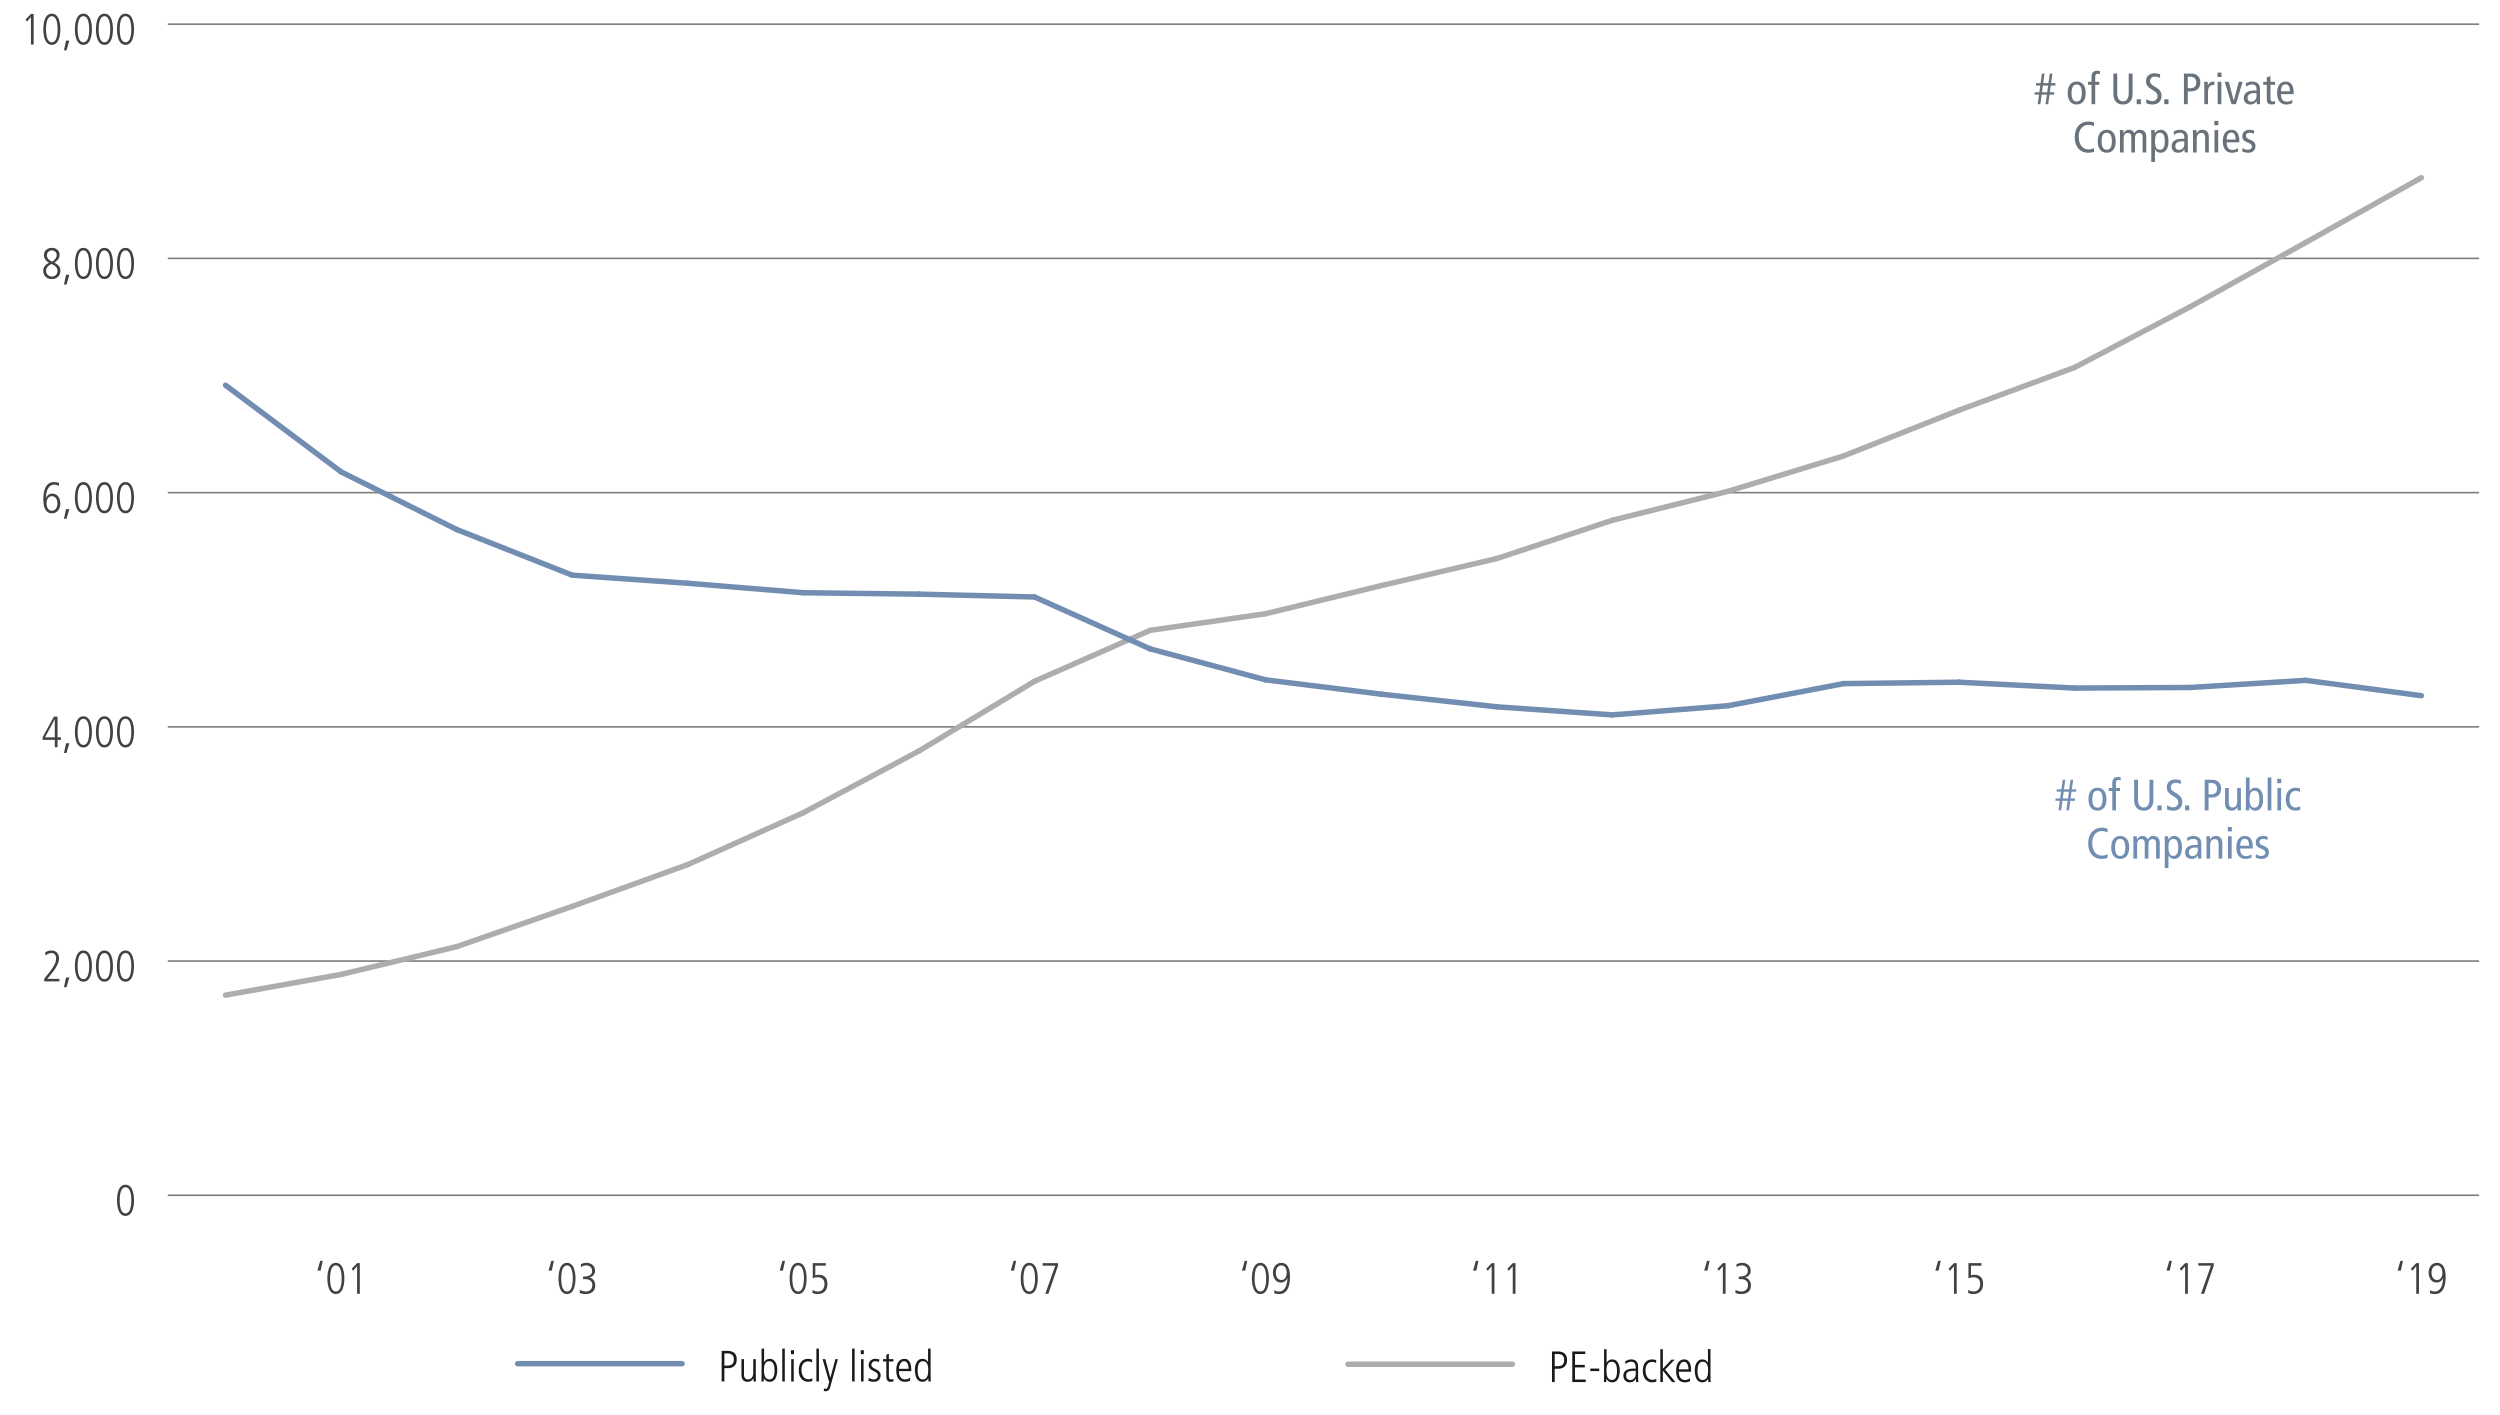 <?xml version="1.0" encoding="utf-8"?>
<!-- Generator: Adobe Illustrator 25.2.0, SVG Export Plug-In . SVG Version: 6.00 Build 0)  -->
<svg version="1.1" id="Text" xmlns="http://www.w3.org/2000/svg" xmlns:xlink="http://www.w3.org/1999/xlink" x="0px" y="0px"
	 viewBox="0 0 1140 645.26" style="enable-background:new 0 0 1140 645.26;" xml:space="preserve">
<style type="text/css">
	.st0{fill:none;}
	.st1{fill:#414042;}
	.st2{fill:none;stroke:#808080;stroke-width:0.75;stroke-miterlimit:10;}
	.st3{fill:none;stroke:#ACADAF;stroke-width:2.5;stroke-linecap:round;stroke-miterlimit:10;}
	.st4{fill:none;stroke:#718DB1;stroke-width:2.5;stroke-linecap:round;stroke-miterlimit:10;}
	.st5{fill:#1A1A1A;}
	.st6{fill:#69717A;}
	.st7{fill:#718DB1;}
</style>
<g>
	<g>
		<path class="st1" d="M61.11,547.34c0,0.4-0.02,0.86-0.05,1.37c-0.03,0.51-0.1,1.03-0.2,1.56c-0.1,0.53-0.24,1.04-0.42,1.54
			c-0.18,0.5-0.41,0.95-0.7,1.34c-0.29,0.39-0.64,0.71-1.05,0.95c-0.41,0.24-0.9,0.36-1.46,0.36c-0.56,0-1.05-0.12-1.46-0.36
			c-0.41-0.24-0.76-0.56-1.05-0.95c-0.29-0.39-0.52-0.84-0.7-1.34c-0.18-0.5-0.32-1.01-0.42-1.54s-0.17-1.05-0.2-1.56
			c-0.03-0.51-0.05-0.97-0.05-1.37c0-0.4,0.02-0.86,0.05-1.37c0.03-0.51,0.1-1.03,0.2-1.56c0.1-0.53,0.24-1.04,0.42-1.54
			c0.18-0.5,0.41-0.95,0.7-1.34c0.29-0.39,0.63-0.71,1.04-0.95c0.41-0.24,0.9-0.36,1.47-0.36s1.06,0.12,1.47,0.36
			s0.75,0.56,1.04,0.95c0.29,0.39,0.52,0.84,0.7,1.34c0.18,0.5,0.32,1.01,0.42,1.54c0.1,0.53,0.17,1.05,0.2,1.56
			C61.09,546.49,61.11,546.94,61.11,547.34z M59.87,547.34c0-0.28-0.01-0.62-0.02-1.02s-0.05-0.82-0.11-1.26
			c-0.06-0.44-0.15-0.88-0.26-1.32c-0.11-0.44-0.27-0.83-0.46-1.18s-0.44-0.63-0.73-0.85c-0.29-0.22-0.65-0.33-1.06-0.33
			s-0.77,0.11-1.06,0.33c-0.29,0.22-0.54,0.5-0.73,0.85s-0.35,0.74-0.46,1.18c-0.11,0.44-0.2,0.88-0.26,1.32
			c-0.06,0.44-0.1,0.86-0.11,1.26c-0.01,0.4-0.02,0.74-0.02,1.02c0,0.28,0.01,0.62,0.02,1.02c0.01,0.4,0.05,0.82,0.11,1.26
			c0.06,0.44,0.15,0.88,0.26,1.32c0.11,0.44,0.27,0.83,0.46,1.18s0.44,0.63,0.73,0.85c0.29,0.22,0.65,0.33,1.06,0.33
			s0.77-0.11,1.06-0.33c0.29-0.22,0.54-0.5,0.73-0.85s0.35-0.74,0.46-1.18c0.11-0.44,0.2-0.88,0.26-1.32
			c0.06-0.44,0.1-0.86,0.11-1.26S59.87,547.62,59.87,547.34z"/>
	</g>
	<g>
		<path class="st1" d="M20.17,446.3l1.06-1.32c0.4-0.49,0.85-1.06,1.36-1.69c0.51-0.63,0.98-1.3,1.43-1.99s0.82-1.4,1.12-2.12
			c0.3-0.72,0.45-1.42,0.45-2.1c0-0.71-0.17-1.3-0.51-1.78c-0.34-0.48-0.9-0.72-1.67-0.72c-0.44,0-0.91,0.11-1.41,0.33
			c-0.5,0.22-0.92,0.48-1.25,0.77l-0.18-1.38c0.31-0.2,0.7-0.4,1.19-0.59c0.49-0.19,1.07-0.29,1.75-0.29c0.61,0,1.14,0.11,1.57,0.33
			c0.43,0.22,0.79,0.5,1.06,0.85c0.27,0.35,0.47,0.74,0.59,1.17s0.18,0.87,0.18,1.31c0,0.67-0.13,1.34-0.39,2.02
			c-0.26,0.68-0.57,1.33-0.94,1.96s-0.75,1.21-1.16,1.74s-0.76,0.98-1.05,1.34l-1.8,2.22h5.52v1.16h-6.92V446.3z"/>
		<path class="st1" d="M30.33,450.16h-1.16l0.96-4.44h1.48L30.33,450.16z"/>
		<path class="st1" d="M41.91,440.54c0,0.4-0.02,0.86-0.05,1.37c-0.03,0.51-0.1,1.03-0.2,1.56c-0.1,0.53-0.24,1.04-0.42,1.54
			c-0.18,0.5-0.41,0.95-0.7,1.34c-0.29,0.39-0.64,0.71-1.05,0.95c-0.41,0.24-0.9,0.36-1.46,0.36c-0.56,0-1.05-0.12-1.46-0.36
			c-0.41-0.24-0.76-0.56-1.05-0.95c-0.29-0.39-0.52-0.84-0.7-1.34c-0.18-0.5-0.32-1.01-0.42-1.54s-0.17-1.05-0.2-1.56
			c-0.03-0.51-0.05-0.97-0.05-1.37c0-0.4,0.02-0.86,0.05-1.37c0.03-0.51,0.1-1.03,0.2-1.56c0.1-0.53,0.24-1.04,0.42-1.54
			c0.18-0.5,0.41-0.95,0.7-1.34c0.29-0.39,0.63-0.71,1.04-0.95c0.41-0.24,0.9-0.36,1.47-0.36s1.06,0.12,1.47,0.36
			s0.75,0.56,1.04,0.95c0.29,0.39,0.52,0.84,0.7,1.34c0.18,0.5,0.32,1.01,0.42,1.54c0.1,0.53,0.17,1.05,0.2,1.56
			C41.89,439.68,41.91,440.14,41.91,440.54z M40.67,440.54c0-0.28-0.01-0.62-0.02-1.02s-0.05-0.82-0.11-1.26
			c-0.06-0.44-0.15-0.88-0.26-1.32c-0.11-0.44-0.27-0.83-0.46-1.18s-0.44-0.63-0.73-0.85c-0.29-0.22-0.65-0.33-1.06-0.33
			s-0.77,0.11-1.06,0.33c-0.29,0.22-0.54,0.5-0.73,0.85s-0.35,0.74-0.46,1.18c-0.11,0.44-0.2,0.88-0.26,1.32
			c-0.06,0.44-0.1,0.86-0.11,1.26c-0.01,0.4-0.02,0.74-0.02,1.02c0,0.28,0.01,0.62,0.02,1.02c0.01,0.4,0.05,0.82,0.11,1.26
			c0.06,0.44,0.15,0.88,0.26,1.32c0.11,0.44,0.27,0.83,0.46,1.18s0.44,0.63,0.73,0.85c0.29,0.22,0.65,0.33,1.06,0.33
			s0.77-0.11,1.06-0.33c0.29-0.22,0.54-0.5,0.73-0.85s0.35-0.74,0.46-1.18c0.11-0.44,0.2-0.88,0.26-1.32
			c0.06-0.44,0.1-0.86,0.11-1.26S40.67,440.82,40.67,440.54z"/>
		<path class="st1" d="M51.51,440.54c0,0.4-0.02,0.86-0.05,1.37c-0.03,0.51-0.1,1.03-0.2,1.56c-0.1,0.53-0.24,1.04-0.42,1.54
			c-0.18,0.5-0.41,0.95-0.7,1.34c-0.29,0.39-0.64,0.71-1.05,0.95c-0.41,0.24-0.9,0.36-1.46,0.36c-0.56,0-1.05-0.12-1.46-0.36
			c-0.41-0.24-0.76-0.56-1.05-0.95c-0.29-0.39-0.52-0.84-0.7-1.34c-0.18-0.5-0.32-1.01-0.42-1.54s-0.17-1.05-0.2-1.56
			c-0.03-0.51-0.05-0.97-0.05-1.37c0-0.4,0.02-0.86,0.05-1.37c0.03-0.51,0.1-1.03,0.2-1.56c0.1-0.53,0.24-1.04,0.42-1.54
			c0.18-0.5,0.41-0.95,0.7-1.34c0.29-0.39,0.63-0.71,1.04-0.95c0.41-0.24,0.9-0.36,1.47-0.36s1.06,0.12,1.47,0.36
			s0.75,0.56,1.04,0.95c0.29,0.39,0.52,0.84,0.7,1.34c0.18,0.5,0.32,1.01,0.42,1.54c0.1,0.53,0.17,1.05,0.2,1.56
			C51.49,439.68,51.51,440.14,51.51,440.54z M50.27,440.54c0-0.28-0.01-0.62-0.02-1.02s-0.05-0.82-0.11-1.26
			c-0.06-0.44-0.15-0.88-0.26-1.32c-0.11-0.44-0.27-0.83-0.46-1.18s-0.44-0.63-0.73-0.85c-0.29-0.22-0.65-0.33-1.06-0.33
			s-0.77,0.11-1.06,0.33c-0.29,0.22-0.54,0.5-0.73,0.85s-0.35,0.74-0.46,1.18c-0.11,0.44-0.2,0.88-0.26,1.32
			c-0.06,0.44-0.1,0.86-0.11,1.26c-0.01,0.4-0.02,0.74-0.02,1.02c0,0.28,0.01,0.62,0.02,1.02c0.01,0.4,0.05,0.82,0.11,1.26
			c0.06,0.44,0.15,0.88,0.26,1.32c0.11,0.44,0.27,0.83,0.46,1.18s0.44,0.63,0.73,0.85c0.29,0.22,0.65,0.33,1.06,0.33
			s0.77-0.11,1.06-0.33c0.29-0.22,0.54-0.5,0.73-0.85s0.35-0.74,0.46-1.18c0.11-0.44,0.2-0.88,0.26-1.32
			c0.06-0.44,0.1-0.86,0.11-1.26S50.27,440.82,50.27,440.54z"/>
		<path class="st1" d="M61.11,440.54c0,0.4-0.02,0.86-0.05,1.37c-0.03,0.51-0.1,1.03-0.2,1.56c-0.1,0.53-0.24,1.04-0.42,1.54
			c-0.18,0.5-0.41,0.95-0.7,1.34c-0.29,0.39-0.64,0.71-1.05,0.95c-0.41,0.24-0.9,0.36-1.46,0.36c-0.56,0-1.05-0.12-1.46-0.36
			c-0.41-0.24-0.76-0.56-1.05-0.95c-0.29-0.39-0.52-0.84-0.7-1.34c-0.18-0.5-0.32-1.01-0.42-1.54s-0.17-1.05-0.2-1.56
			c-0.03-0.51-0.05-0.97-0.05-1.37c0-0.4,0.02-0.86,0.05-1.37c0.03-0.51,0.1-1.03,0.2-1.56c0.1-0.53,0.24-1.04,0.42-1.54
			c0.18-0.5,0.41-0.95,0.7-1.34c0.29-0.39,0.63-0.71,1.04-0.95c0.41-0.24,0.9-0.36,1.47-0.36s1.06,0.12,1.47,0.36
			s0.75,0.56,1.04,0.95c0.29,0.39,0.52,0.84,0.7,1.34c0.18,0.5,0.32,1.01,0.42,1.54c0.1,0.53,0.17,1.05,0.2,1.56
			C61.09,439.68,61.11,440.14,61.11,440.54z M59.87,440.54c0-0.28-0.01-0.62-0.02-1.02s-0.05-0.82-0.11-1.26
			c-0.06-0.44-0.15-0.88-0.26-1.32c-0.11-0.44-0.27-0.83-0.46-1.18s-0.44-0.63-0.73-0.85c-0.29-0.22-0.65-0.33-1.06-0.33
			s-0.77,0.11-1.06,0.33c-0.29,0.22-0.54,0.5-0.73,0.85s-0.35,0.74-0.46,1.18c-0.11,0.44-0.2,0.88-0.26,1.32
			c-0.06,0.44-0.1,0.86-0.11,1.26c-0.01,0.4-0.02,0.74-0.02,1.02c0,0.28,0.01,0.62,0.02,1.02c0.01,0.4,0.05,0.82,0.11,1.26
			c0.06,0.44,0.15,0.88,0.26,1.32c0.11,0.44,0.27,0.83,0.46,1.18s0.44,0.63,0.73,0.85c0.29,0.22,0.65,0.33,1.06,0.33
			s0.77-0.11,1.06-0.33c0.29-0.22,0.54-0.5,0.73-0.85s0.35-0.74,0.46-1.18c0.11-0.44,0.2-0.88,0.26-1.32
			c0.06-0.44,0.1-0.86,0.11-1.26S59.87,440.82,59.87,440.54z"/>
	</g>
	<g>
		<path class="st1" d="M24.59,326.76h1.64v9.46h1.58v1.16h-1.58v3.34h-1.24v-3.34h-5.54v-1.26L24.59,326.76z M20.53,336.22h4.46V328
			h-0.04L20.53,336.22z"/>
		<path class="st1" d="M30.33,343.36h-1.16l0.96-4.44h1.48L30.33,343.36z"/>
		<path class="st1" d="M41.91,333.74c0,0.4-0.02,0.86-0.05,1.37c-0.03,0.51-0.1,1.03-0.2,1.56c-0.1,0.53-0.24,1.04-0.42,1.54
			c-0.18,0.5-0.41,0.95-0.7,1.34c-0.29,0.39-0.64,0.71-1.05,0.95c-0.41,0.24-0.9,0.36-1.46,0.36c-0.56,0-1.05-0.12-1.46-0.36
			c-0.41-0.24-0.76-0.56-1.05-0.95c-0.29-0.39-0.52-0.84-0.7-1.34c-0.18-0.5-0.32-1.01-0.42-1.54s-0.17-1.05-0.2-1.56
			c-0.03-0.51-0.05-0.97-0.05-1.37c0-0.4,0.02-0.86,0.05-1.37c0.03-0.51,0.1-1.03,0.2-1.56c0.1-0.53,0.24-1.04,0.42-1.54
			c0.18-0.5,0.41-0.95,0.7-1.34c0.29-0.39,0.63-0.71,1.04-0.95c0.41-0.24,0.9-0.36,1.47-0.36s1.06,0.12,1.47,0.36
			s0.75,0.56,1.04,0.95c0.29,0.39,0.52,0.84,0.7,1.34c0.18,0.5,0.32,1.01,0.42,1.54c0.1,0.53,0.17,1.05,0.2,1.56
			C41.89,332.89,41.91,333.34,41.91,333.74z M40.67,333.74c0-0.28-0.01-0.62-0.02-1.02s-0.05-0.82-0.11-1.26
			c-0.06-0.44-0.15-0.88-0.26-1.32c-0.11-0.44-0.27-0.83-0.46-1.18s-0.44-0.63-0.73-0.85c-0.29-0.22-0.65-0.33-1.06-0.33
			s-0.77,0.11-1.06,0.33c-0.29,0.22-0.54,0.5-0.73,0.85s-0.35,0.74-0.46,1.18c-0.11,0.44-0.2,0.88-0.26,1.32
			c-0.06,0.44-0.1,0.86-0.11,1.26c-0.01,0.4-0.02,0.74-0.02,1.02c0,0.28,0.01,0.62,0.02,1.02c0.01,0.4,0.05,0.82,0.11,1.26
			c0.06,0.44,0.15,0.88,0.26,1.32c0.11,0.44,0.27,0.83,0.46,1.18s0.44,0.63,0.73,0.85c0.29,0.22,0.65,0.33,1.06,0.33
			s0.77-0.11,1.06-0.33c0.29-0.22,0.54-0.5,0.73-0.85s0.35-0.74,0.46-1.18c0.11-0.44,0.2-0.88,0.26-1.32
			c0.06-0.44,0.1-0.86,0.11-1.26S40.67,334.02,40.67,333.74z"/>
		<path class="st1" d="M51.51,333.74c0,0.4-0.02,0.86-0.05,1.37c-0.03,0.51-0.1,1.03-0.2,1.56c-0.1,0.53-0.24,1.04-0.42,1.54
			c-0.18,0.5-0.41,0.95-0.7,1.34c-0.29,0.39-0.64,0.71-1.05,0.95c-0.41,0.24-0.9,0.36-1.46,0.36c-0.56,0-1.05-0.12-1.46-0.36
			c-0.41-0.24-0.76-0.56-1.05-0.95c-0.29-0.39-0.52-0.84-0.7-1.34c-0.18-0.5-0.32-1.01-0.42-1.54s-0.17-1.05-0.2-1.56
			c-0.03-0.51-0.05-0.97-0.05-1.37c0-0.4,0.02-0.86,0.05-1.37c0.03-0.51,0.1-1.03,0.2-1.56c0.1-0.53,0.24-1.04,0.42-1.54
			c0.18-0.5,0.41-0.95,0.7-1.34c0.29-0.39,0.63-0.71,1.04-0.95c0.41-0.24,0.9-0.36,1.47-0.36s1.06,0.12,1.47,0.36
			s0.75,0.56,1.04,0.95c0.29,0.39,0.52,0.84,0.7,1.34c0.18,0.5,0.32,1.01,0.42,1.54c0.1,0.53,0.17,1.05,0.2,1.56
			C51.49,332.89,51.51,333.34,51.51,333.74z M50.27,333.74c0-0.28-0.01-0.62-0.02-1.02s-0.05-0.82-0.11-1.26
			c-0.06-0.44-0.15-0.88-0.26-1.32c-0.11-0.44-0.27-0.83-0.46-1.18s-0.44-0.63-0.73-0.85c-0.29-0.22-0.65-0.33-1.06-0.33
			s-0.77,0.11-1.06,0.33c-0.29,0.22-0.54,0.5-0.73,0.85s-0.35,0.74-0.46,1.18c-0.11,0.44-0.2,0.88-0.26,1.32
			c-0.06,0.44-0.1,0.86-0.11,1.26c-0.01,0.4-0.02,0.74-0.02,1.02c0,0.28,0.01,0.62,0.02,1.02c0.01,0.4,0.05,0.82,0.11,1.26
			c0.06,0.44,0.15,0.88,0.26,1.32c0.11,0.44,0.27,0.83,0.46,1.18s0.44,0.63,0.73,0.85c0.29,0.22,0.65,0.33,1.06,0.33
			s0.77-0.11,1.06-0.33c0.29-0.22,0.54-0.5,0.73-0.85s0.35-0.74,0.46-1.18c0.11-0.44,0.2-0.88,0.26-1.32
			c0.06-0.44,0.1-0.86,0.11-1.26S50.27,334.02,50.27,333.74z"/>
		<path class="st1" d="M61.11,333.74c0,0.4-0.02,0.86-0.05,1.37c-0.03,0.51-0.1,1.03-0.2,1.56c-0.1,0.53-0.24,1.04-0.42,1.54
			c-0.18,0.5-0.41,0.95-0.7,1.34c-0.29,0.39-0.64,0.71-1.05,0.95c-0.41,0.24-0.9,0.36-1.46,0.36c-0.56,0-1.05-0.12-1.46-0.36
			c-0.41-0.24-0.76-0.56-1.05-0.95c-0.29-0.39-0.52-0.84-0.7-1.34c-0.18-0.5-0.32-1.01-0.42-1.54s-0.17-1.05-0.2-1.56
			c-0.03-0.51-0.05-0.97-0.05-1.37c0-0.4,0.02-0.86,0.05-1.37c0.03-0.51,0.1-1.03,0.2-1.56c0.1-0.53,0.24-1.04,0.42-1.54
			c0.18-0.5,0.41-0.95,0.7-1.34c0.29-0.39,0.63-0.71,1.04-0.95c0.41-0.24,0.9-0.36,1.47-0.36s1.06,0.12,1.47,0.36
			s0.75,0.56,1.04,0.95c0.29,0.39,0.52,0.84,0.7,1.34c0.18,0.5,0.32,1.01,0.42,1.54c0.1,0.53,0.17,1.05,0.2,1.56
			C61.09,332.89,61.11,333.34,61.11,333.74z M59.87,333.74c0-0.28-0.01-0.62-0.02-1.02s-0.05-0.82-0.11-1.26
			c-0.06-0.44-0.15-0.88-0.26-1.32c-0.11-0.44-0.27-0.83-0.46-1.18s-0.44-0.63-0.73-0.85c-0.29-0.22-0.65-0.33-1.06-0.33
			s-0.77,0.11-1.06,0.33c-0.29,0.22-0.54,0.5-0.73,0.85s-0.35,0.74-0.46,1.18c-0.11,0.44-0.2,0.88-0.26,1.32
			c-0.06,0.44-0.1,0.86-0.11,1.26c-0.01,0.4-0.02,0.74-0.02,1.02c0,0.28,0.01,0.62,0.02,1.02c0.01,0.4,0.05,0.82,0.11,1.26
			c0.06,0.44,0.15,0.88,0.26,1.32c0.11,0.44,0.27,0.83,0.46,1.18s0.44,0.63,0.73,0.85c0.29,0.22,0.65,0.33,1.06,0.33
			s0.77-0.11,1.06-0.33c0.29-0.22,0.54-0.5,0.73-0.85s0.35-0.74,0.46-1.18c0.11-0.44,0.2-0.88,0.26-1.32
			c0.06-0.44,0.1-0.86,0.11-1.26S59.87,334.02,59.87,333.74z"/>
	</g>
	<g>
		<path class="st1" d="M26.83,221.6c-0.16-0.08-0.41-0.2-0.74-0.37c-0.33-0.17-0.78-0.25-1.34-0.25c-0.61,0-1.14,0.14-1.57,0.41
			c-0.43,0.27-0.79,0.62-1.07,1.03c-0.28,0.41-0.5,0.87-0.66,1.36c-0.16,0.49-0.28,0.97-0.36,1.42c-0.08,0.45-0.13,0.85-0.15,1.19
			s-0.03,0.56-0.03,0.65h0.04c0.2-0.45,0.44-0.81,0.72-1.07c0.28-0.26,0.56-0.46,0.84-0.59c0.28-0.13,0.54-0.22,0.78-0.25
			c0.24-0.03,0.43-0.05,0.56-0.05c0.72,0,1.31,0.16,1.78,0.47s0.84,0.7,1.12,1.17c0.28,0.47,0.48,0.96,0.59,1.49
			s0.17,1.01,0.17,1.45c0,0.47-0.07,0.96-0.2,1.47c-0.13,0.51-0.35,0.99-0.65,1.42c-0.3,0.43-0.7,0.79-1.19,1.08
			c-0.49,0.29-1.11,0.43-1.84,0.43c-0.84,0-1.52-0.21-2.03-0.64c-0.51-0.43-0.91-0.95-1.18-1.58s-0.45-1.3-0.54-2.01
			s-0.13-1.36-0.13-1.95c0-0.28,0.01-0.67,0.02-1.18s0.07-1.06,0.16-1.66c0.09-0.6,0.24-1.21,0.43-1.83s0.47-1.18,0.83-1.68
			c0.36-0.5,0.82-0.91,1.38-1.23c0.56-0.32,1.25-0.48,2.06-0.48c0.37,0,0.76,0.04,1.17,0.11c0.41,0.07,0.78,0.16,1.13,0.27
			L26.83,221.6z M21.23,229.5c0,0.68,0.08,1.24,0.24,1.68c0.16,0.44,0.36,0.79,0.6,1.04c0.24,0.25,0.5,0.43,0.78,0.53
			s0.54,0.15,0.78,0.15c0.28,0,0.57-0.05,0.87-0.16c0.3-0.11,0.58-0.29,0.83-0.56c0.25-0.27,0.46-0.62,0.62-1.06
			c0.16-0.44,0.24-0.99,0.24-1.66c0-0.24-0.03-0.54-0.1-0.91c-0.07-0.37-0.19-0.72-0.38-1.06s-0.45-0.63-0.78-0.88
			c-0.33-0.25-0.77-0.37-1.3-0.37c-0.36,0-0.69,0.08-0.98,0.24c-0.29,0.16-0.55,0.39-0.76,0.68c-0.21,0.29-0.38,0.64-0.49,1.03
			C21.29,228.58,21.23,229.02,21.23,229.5z"/>
		<path class="st1" d="M30.33,236.56h-1.16l0.96-4.44h1.48L30.33,236.56z"/>
		<path class="st1" d="M41.91,226.94c0,0.4-0.02,0.86-0.05,1.37c-0.03,0.51-0.1,1.03-0.2,1.56c-0.1,0.53-0.24,1.04-0.42,1.54
			c-0.18,0.5-0.41,0.95-0.7,1.34c-0.29,0.39-0.64,0.71-1.05,0.95c-0.41,0.24-0.9,0.36-1.46,0.36c-0.56,0-1.05-0.12-1.46-0.36
			c-0.41-0.24-0.76-0.56-1.05-0.95c-0.29-0.39-0.52-0.84-0.7-1.34c-0.18-0.5-0.32-1.01-0.42-1.54s-0.17-1.05-0.2-1.56
			c-0.03-0.51-0.05-0.97-0.05-1.37c0-0.4,0.02-0.86,0.05-1.37c0.03-0.51,0.1-1.03,0.2-1.56c0.1-0.53,0.24-1.04,0.42-1.54
			c0.18-0.5,0.41-0.95,0.7-1.34c0.29-0.39,0.63-0.71,1.04-0.95c0.41-0.24,0.9-0.36,1.47-0.36s1.06,0.12,1.47,0.36
			s0.75,0.56,1.04,0.95c0.29,0.39,0.52,0.84,0.7,1.34c0.18,0.5,0.32,1.01,0.42,1.54c0.1,0.53,0.17,1.05,0.2,1.56
			C41.89,226.08,41.91,226.54,41.91,226.94z M40.67,226.94c0-0.28-0.01-0.62-0.02-1.02s-0.05-0.82-0.11-1.26
			c-0.06-0.44-0.15-0.88-0.26-1.32c-0.11-0.44-0.27-0.83-0.46-1.18s-0.44-0.63-0.73-0.85c-0.29-0.22-0.65-0.33-1.06-0.33
			s-0.77,0.11-1.06,0.33c-0.29,0.22-0.54,0.5-0.73,0.85s-0.35,0.74-0.46,1.18c-0.11,0.44-0.2,0.88-0.26,1.32
			c-0.06,0.44-0.1,0.86-0.11,1.26c-0.01,0.4-0.02,0.74-0.02,1.02c0,0.28,0.01,0.62,0.02,1.02c0.01,0.4,0.05,0.82,0.11,1.26
			c0.06,0.44,0.15,0.88,0.26,1.32c0.11,0.44,0.27,0.83,0.46,1.18s0.44,0.63,0.73,0.85c0.29,0.22,0.65,0.33,1.06,0.33
			s0.77-0.11,1.06-0.33c0.29-0.22,0.54-0.5,0.73-0.85s0.35-0.74,0.46-1.18c0.11-0.44,0.2-0.88,0.26-1.32
			c0.06-0.44,0.1-0.86,0.11-1.26S40.67,227.22,40.67,226.94z"/>
		<path class="st1" d="M51.51,226.94c0,0.4-0.02,0.86-0.05,1.37c-0.03,0.51-0.1,1.03-0.2,1.56c-0.1,0.53-0.24,1.04-0.42,1.54
			c-0.18,0.5-0.41,0.95-0.7,1.34c-0.29,0.39-0.64,0.71-1.05,0.95c-0.41,0.24-0.9,0.36-1.46,0.36c-0.56,0-1.05-0.12-1.46-0.36
			c-0.41-0.24-0.76-0.56-1.05-0.95c-0.29-0.39-0.52-0.84-0.7-1.34c-0.18-0.5-0.32-1.01-0.42-1.54s-0.17-1.05-0.2-1.56
			c-0.03-0.51-0.05-0.97-0.05-1.37c0-0.4,0.02-0.86,0.05-1.37c0.03-0.51,0.1-1.03,0.2-1.56c0.1-0.53,0.24-1.04,0.42-1.54
			c0.18-0.5,0.41-0.95,0.7-1.34c0.29-0.39,0.63-0.71,1.04-0.95c0.41-0.24,0.9-0.36,1.47-0.36s1.06,0.12,1.47,0.36
			s0.75,0.56,1.04,0.95c0.29,0.39,0.52,0.84,0.7,1.34c0.18,0.5,0.32,1.01,0.42,1.54c0.1,0.53,0.17,1.05,0.2,1.56
			C51.49,226.08,51.51,226.54,51.51,226.94z M50.27,226.94c0-0.28-0.01-0.62-0.02-1.02s-0.05-0.82-0.11-1.26
			c-0.06-0.44-0.15-0.88-0.26-1.32c-0.11-0.44-0.27-0.83-0.46-1.18s-0.44-0.63-0.73-0.85c-0.29-0.22-0.65-0.33-1.06-0.33
			s-0.77,0.11-1.06,0.33c-0.29,0.22-0.54,0.5-0.73,0.85s-0.35,0.74-0.46,1.18c-0.11,0.44-0.2,0.88-0.26,1.32
			c-0.06,0.44-0.1,0.86-0.11,1.26c-0.01,0.4-0.02,0.74-0.02,1.02c0,0.28,0.01,0.62,0.02,1.02c0.01,0.4,0.05,0.82,0.11,1.26
			c0.06,0.44,0.15,0.88,0.26,1.32c0.11,0.44,0.27,0.83,0.46,1.18s0.44,0.63,0.73,0.85c0.29,0.22,0.65,0.33,1.06,0.33
			s0.77-0.11,1.06-0.33c0.29-0.22,0.54-0.5,0.73-0.85s0.35-0.74,0.46-1.18c0.11-0.44,0.2-0.88,0.26-1.32
			c0.06-0.44,0.1-0.86,0.11-1.26S50.27,227.22,50.27,226.94z"/>
		<path class="st1" d="M61.11,226.94c0,0.4-0.02,0.86-0.05,1.37c-0.03,0.51-0.1,1.03-0.2,1.56c-0.1,0.53-0.24,1.04-0.42,1.54
			c-0.18,0.5-0.41,0.95-0.7,1.34c-0.29,0.39-0.64,0.71-1.05,0.95c-0.41,0.24-0.9,0.36-1.46,0.36c-0.56,0-1.05-0.12-1.46-0.36
			c-0.41-0.24-0.76-0.56-1.05-0.95c-0.29-0.39-0.52-0.84-0.7-1.34c-0.18-0.5-0.32-1.01-0.42-1.54s-0.17-1.05-0.2-1.56
			c-0.03-0.51-0.05-0.97-0.05-1.37c0-0.4,0.02-0.86,0.05-1.37c0.03-0.51,0.1-1.03,0.2-1.56c0.1-0.53,0.24-1.04,0.42-1.54
			c0.18-0.5,0.41-0.95,0.7-1.34c0.29-0.39,0.63-0.71,1.04-0.95c0.41-0.24,0.9-0.36,1.47-0.36s1.06,0.12,1.47,0.36
			s0.75,0.56,1.04,0.95c0.29,0.39,0.52,0.84,0.7,1.34c0.18,0.5,0.32,1.01,0.42,1.54c0.1,0.53,0.17,1.05,0.2,1.56
			C61.09,226.08,61.11,226.54,61.11,226.94z M59.87,226.94c0-0.28-0.01-0.62-0.02-1.02s-0.05-0.82-0.11-1.26
			c-0.06-0.44-0.15-0.88-0.26-1.32c-0.11-0.44-0.27-0.83-0.46-1.18s-0.44-0.63-0.73-0.85c-0.29-0.22-0.65-0.33-1.06-0.33
			s-0.77,0.11-1.06,0.33c-0.29,0.22-0.54,0.5-0.73,0.85s-0.35,0.74-0.46,1.18c-0.11,0.44-0.2,0.88-0.26,1.32
			c-0.06,0.44-0.1,0.86-0.11,1.26c-0.01,0.4-0.02,0.74-0.02,1.02c0,0.28,0.01,0.62,0.02,1.02c0.01,0.4,0.05,0.82,0.11,1.26
			c0.06,0.44,0.15,0.88,0.26,1.32c0.11,0.44,0.27,0.83,0.46,1.18s0.44,0.63,0.73,0.85c0.29,0.22,0.65,0.33,1.06,0.33
			s0.77-0.11,1.06-0.33c0.29-0.22,0.54-0.5,0.73-0.85s0.35-0.74,0.46-1.18c0.11-0.44,0.2-0.88,0.26-1.32
			c0.06-0.44,0.1-0.86,0.11-1.26S59.87,227.22,59.87,226.94z"/>
	</g>
	<g>
		<path class="st1" d="M22.37,119.84c-0.71-0.39-1.27-0.88-1.69-1.47c-0.42-0.59-0.63-1.29-0.63-2.09c0-0.6,0.12-1.11,0.35-1.52
			c0.23-0.41,0.53-0.75,0.89-1.01s0.75-0.45,1.17-0.56s0.82-0.17,1.19-0.17c0.69,0,1.27,0.11,1.72,0.32
			c0.45,0.21,0.82,0.48,1.09,0.8c0.27,0.32,0.46,0.67,0.57,1.04c0.11,0.37,0.16,0.72,0.16,1.04c0,0.48-0.08,0.91-0.25,1.29
			s-0.37,0.72-0.62,1.01c-0.25,0.29-0.51,0.54-0.78,0.75c-0.27,0.21-0.52,0.38-0.73,0.53c0.25,0.13,0.54,0.3,0.86,0.49
			c0.32,0.19,0.62,0.43,0.9,0.71c0.28,0.28,0.51,0.62,0.7,1.01c0.19,0.39,0.28,0.86,0.28,1.41c0,0.4-0.06,0.83-0.19,1.28
			c-0.13,0.45-0.34,0.87-0.65,1.25s-0.71,0.69-1.22,0.94c-0.51,0.25-1.13,0.37-1.88,0.37c-0.63,0-1.18-0.1-1.67-0.31
			c-0.49-0.21-0.89-0.48-1.22-0.83c-0.33-0.35-0.58-0.75-0.75-1.2c-0.17-0.45-0.26-0.93-0.26-1.44c0-0.63,0.12-1.16,0.37-1.61
			c0.25-0.45,0.53-0.81,0.84-1.1c0.31-0.29,0.61-0.51,0.9-0.66C22.11,119.96,22.29,119.87,22.37,119.84z M26.23,123.44
			c0-0.41-0.09-0.78-0.26-1.1c-0.17-0.32-0.4-0.6-0.67-0.85c-0.27-0.25-0.57-0.46-0.9-0.64c-0.33-0.18-0.64-0.34-0.95-0.49
			l-0.4,0.24c-0.51,0.28-0.9,0.56-1.17,0.85s-0.47,0.56-0.6,0.82c-0.13,0.26-0.2,0.5-0.22,0.72s-0.03,0.4-0.03,0.53
			c0,0.33,0.06,0.65,0.17,0.96c0.11,0.31,0.28,0.58,0.51,0.82c0.23,0.24,0.5,0.43,0.83,0.58c0.33,0.15,0.71,0.22,1.15,0.22
			c0.21,0,0.47-0.04,0.76-0.11c0.29-0.07,0.57-0.21,0.83-0.41c0.26-0.2,0.48-0.47,0.67-0.81C26.14,124.43,26.23,123.99,26.23,123.44
			z M25.87,116.28c0-0.32-0.06-0.61-0.19-0.87c-0.13-0.26-0.3-0.48-0.51-0.66s-0.45-0.32-0.72-0.42c-0.27-0.1-0.55-0.15-0.84-0.15
			s-0.57,0.05-0.84,0.16c-0.27,0.11-0.5,0.26-0.71,0.46c-0.21,0.2-0.37,0.44-0.5,0.71c-0.13,0.27-0.19,0.58-0.19,0.91
			c0,0.59,0.21,1.14,0.63,1.66c0.42,0.52,1.04,0.93,1.87,1.24c0.71-0.51,1.22-1.02,1.53-1.55
			C25.71,117.25,25.87,116.75,25.87,116.28z"/>
		<path class="st1" d="M30.33,129.76h-1.16l0.96-4.44h1.48L30.33,129.76z"/>
		<path class="st1" d="M41.91,120.14c0,0.4-0.02,0.86-0.05,1.37c-0.03,0.51-0.1,1.03-0.2,1.56c-0.1,0.53-0.24,1.04-0.42,1.54
			c-0.18,0.5-0.41,0.95-0.7,1.34c-0.29,0.39-0.64,0.71-1.05,0.95c-0.41,0.24-0.9,0.36-1.46,0.36c-0.56,0-1.05-0.12-1.46-0.36
			c-0.41-0.24-0.76-0.56-1.05-0.95c-0.29-0.39-0.52-0.84-0.7-1.34c-0.18-0.5-0.32-1.01-0.42-1.54s-0.17-1.05-0.2-1.56
			c-0.03-0.51-0.05-0.97-0.05-1.37c0-0.4,0.02-0.86,0.05-1.37c0.03-0.51,0.1-1.03,0.2-1.56c0.1-0.53,0.24-1.04,0.42-1.54
			c0.18-0.5,0.41-0.95,0.7-1.34c0.29-0.39,0.63-0.71,1.04-0.95c0.41-0.24,0.9-0.36,1.47-0.36s1.06,0.12,1.47,0.36
			s0.75,0.56,1.04,0.95c0.29,0.39,0.52,0.84,0.7,1.34c0.18,0.5,0.32,1.01,0.42,1.54c0.1,0.53,0.17,1.05,0.2,1.56
			C41.89,119.29,41.91,119.74,41.91,120.14z M40.67,120.14c0-0.28-0.01-0.62-0.02-1.02s-0.05-0.82-0.11-1.26
			c-0.06-0.44-0.15-0.88-0.26-1.32c-0.11-0.44-0.27-0.83-0.46-1.18s-0.44-0.63-0.73-0.85c-0.29-0.22-0.65-0.33-1.06-0.33
			s-0.77,0.11-1.06,0.33c-0.29,0.22-0.54,0.5-0.73,0.85s-0.35,0.74-0.46,1.18c-0.11,0.44-0.2,0.88-0.26,1.32
			c-0.06,0.44-0.1,0.86-0.11,1.26c-0.01,0.4-0.02,0.74-0.02,1.02c0,0.28,0.01,0.62,0.02,1.02c0.01,0.4,0.05,0.82,0.11,1.26
			c0.06,0.44,0.15,0.88,0.26,1.32c0.11,0.44,0.27,0.83,0.46,1.18s0.44,0.63,0.73,0.85c0.29,0.22,0.65,0.33,1.06,0.33
			s0.77-0.11,1.06-0.33c0.29-0.22,0.54-0.5,0.73-0.85s0.35-0.74,0.46-1.18c0.11-0.44,0.2-0.88,0.26-1.32
			c0.06-0.44,0.1-0.86,0.11-1.26S40.67,120.42,40.67,120.14z"/>
		<path class="st1" d="M51.51,120.14c0,0.4-0.02,0.86-0.05,1.37c-0.03,0.51-0.1,1.03-0.2,1.56c-0.1,0.53-0.24,1.04-0.42,1.54
			c-0.18,0.5-0.41,0.95-0.7,1.34c-0.29,0.39-0.64,0.71-1.05,0.95c-0.41,0.24-0.9,0.36-1.46,0.36c-0.56,0-1.05-0.12-1.46-0.36
			c-0.41-0.24-0.76-0.56-1.05-0.95c-0.29-0.39-0.52-0.84-0.7-1.34c-0.18-0.5-0.32-1.01-0.42-1.54s-0.17-1.05-0.2-1.56
			c-0.03-0.51-0.05-0.97-0.05-1.37c0-0.4,0.02-0.86,0.05-1.37c0.03-0.51,0.1-1.03,0.2-1.56c0.1-0.53,0.24-1.04,0.42-1.54
			c0.18-0.5,0.41-0.95,0.7-1.34c0.29-0.39,0.63-0.71,1.04-0.95c0.41-0.24,0.9-0.36,1.47-0.36s1.06,0.12,1.47,0.36
			s0.75,0.56,1.04,0.95c0.29,0.39,0.52,0.84,0.7,1.34c0.18,0.5,0.32,1.01,0.42,1.54c0.1,0.53,0.17,1.05,0.2,1.56
			C51.49,119.29,51.51,119.74,51.51,120.14z M50.27,120.14c0-0.28-0.01-0.62-0.02-1.02s-0.05-0.82-0.11-1.26
			c-0.06-0.44-0.15-0.88-0.26-1.32c-0.11-0.44-0.27-0.83-0.46-1.18s-0.44-0.63-0.73-0.85c-0.29-0.22-0.65-0.33-1.06-0.33
			s-0.77,0.11-1.06,0.33c-0.29,0.22-0.54,0.5-0.73,0.85s-0.35,0.74-0.46,1.18c-0.11,0.44-0.2,0.88-0.26,1.32
			c-0.06,0.44-0.1,0.86-0.11,1.26c-0.01,0.4-0.02,0.74-0.02,1.02c0,0.28,0.01,0.62,0.02,1.02c0.01,0.4,0.05,0.82,0.11,1.26
			c0.06,0.44,0.15,0.88,0.26,1.32c0.11,0.44,0.27,0.83,0.46,1.18s0.44,0.63,0.73,0.85c0.29,0.22,0.65,0.33,1.06,0.33
			s0.77-0.11,1.06-0.33c0.29-0.22,0.54-0.5,0.73-0.85s0.35-0.74,0.46-1.18c0.11-0.44,0.2-0.88,0.26-1.32
			c0.06-0.44,0.1-0.86,0.11-1.26S50.27,120.42,50.27,120.14z"/>
		<path class="st1" d="M61.11,120.14c0,0.4-0.02,0.86-0.05,1.37c-0.03,0.51-0.1,1.03-0.2,1.56c-0.1,0.53-0.24,1.04-0.42,1.54
			c-0.18,0.5-0.41,0.95-0.7,1.34c-0.29,0.39-0.64,0.71-1.05,0.95c-0.41,0.24-0.9,0.36-1.46,0.36c-0.56,0-1.05-0.12-1.46-0.36
			c-0.41-0.24-0.76-0.56-1.05-0.95c-0.29-0.39-0.52-0.84-0.7-1.34c-0.18-0.5-0.32-1.01-0.42-1.54s-0.17-1.05-0.2-1.56
			c-0.03-0.51-0.05-0.97-0.05-1.37c0-0.4,0.02-0.86,0.05-1.37c0.03-0.51,0.1-1.03,0.2-1.56c0.1-0.53,0.24-1.04,0.42-1.54
			c0.18-0.5,0.41-0.95,0.7-1.34c0.29-0.39,0.63-0.71,1.04-0.95c0.41-0.24,0.9-0.36,1.47-0.36s1.06,0.12,1.47,0.36
			s0.75,0.56,1.04,0.95c0.29,0.39,0.52,0.84,0.7,1.34c0.18,0.5,0.32,1.01,0.42,1.54c0.1,0.53,0.17,1.05,0.2,1.56
			C61.09,119.29,61.11,119.74,61.11,120.14z M59.87,120.14c0-0.28-0.01-0.62-0.02-1.02s-0.05-0.82-0.11-1.26
			c-0.06-0.44-0.15-0.88-0.26-1.32c-0.11-0.44-0.27-0.83-0.46-1.18s-0.44-0.63-0.73-0.85c-0.29-0.22-0.65-0.33-1.06-0.33
			s-0.77,0.11-1.06,0.33c-0.29,0.22-0.54,0.5-0.73,0.85s-0.35,0.74-0.46,1.18c-0.11,0.44-0.2,0.88-0.26,1.32
			c-0.06,0.44-0.1,0.86-0.11,1.26c-0.01,0.4-0.02,0.74-0.02,1.02c0,0.28,0.01,0.62,0.02,1.02c0.01,0.4,0.05,0.82,0.11,1.26
			c0.06,0.44,0.15,0.88,0.26,1.32c0.11,0.44,0.27,0.83,0.46,1.18s0.44,0.63,0.73,0.85c0.29,0.22,0.65,0.33,1.06,0.33
			s0.77-0.11,1.06-0.33c0.29-0.22,0.54-0.5,0.73-0.85s0.35-0.74,0.46-1.18c0.11-0.44,0.2-0.88,0.26-1.32
			c0.06-0.44,0.1-0.86,0.11-1.26S59.87,120.42,59.87,120.14z"/>
	</g>
	<g>
		<path class="st1" d="M14.11,6.36h1.24v13.96h-1.24V7.76l-1.8,2.08l-0.68-0.92L14.11,6.36z"/>
		<path class="st1" d="M27.51,13.34c0,0.4-0.02,0.86-0.05,1.37s-0.1,1.03-0.2,1.56c-0.1,0.53-0.24,1.04-0.42,1.54
			c-0.18,0.5-0.41,0.95-0.7,1.34c-0.29,0.39-0.64,0.71-1.05,0.95c-0.41,0.24-0.9,0.36-1.46,0.36c-0.56,0-1.05-0.12-1.46-0.36
			c-0.41-0.24-0.76-0.56-1.05-0.95c-0.29-0.39-0.52-0.84-0.7-1.34c-0.18-0.5-0.32-1.01-0.42-1.54s-0.17-1.05-0.2-1.56
			c-0.03-0.51-0.05-0.97-0.05-1.37s0.02-0.86,0.05-1.37c0.03-0.51,0.1-1.03,0.2-1.56c0.1-0.53,0.24-1.04,0.42-1.54
			c0.18-0.5,0.41-0.95,0.7-1.34c0.29-0.39,0.63-0.71,1.04-0.95c0.41-0.24,0.9-0.36,1.47-0.36s1.06,0.12,1.47,0.36
			c0.41,0.24,0.75,0.56,1.04,0.95c0.29,0.39,0.52,0.84,0.7,1.34c0.18,0.5,0.32,1.01,0.42,1.54c0.1,0.53,0.17,1.05,0.2,1.56
			C27.49,12.48,27.51,12.94,27.51,13.34z M26.27,13.34c0-0.28-0.01-0.62-0.02-1.02s-0.05-0.82-0.11-1.26
			c-0.06-0.44-0.15-0.88-0.26-1.32s-0.27-0.83-0.46-1.18s-0.44-0.63-0.73-0.85c-0.29-0.22-0.65-0.33-1.06-0.33s-0.77,0.11-1.06,0.33
			c-0.29,0.22-0.54,0.5-0.73,0.85s-0.35,0.74-0.46,1.18s-0.2,0.88-0.26,1.32c-0.06,0.44-0.1,0.86-0.11,1.26
			c-0.01,0.4-0.02,0.74-0.02,1.02s0.01,0.62,0.02,1.02c0.01,0.4,0.05,0.82,0.11,1.26c0.06,0.44,0.15,0.88,0.26,1.32
			s0.27,0.83,0.46,1.18c0.19,0.35,0.44,0.63,0.73,0.85c0.29,0.22,0.65,0.33,1.06,0.33s0.77-0.11,1.06-0.33
			c0.29-0.22,0.54-0.5,0.73-0.85c0.19-0.35,0.35-0.74,0.46-1.18s0.2-0.88,0.26-1.32c0.06-0.44,0.1-0.86,0.11-1.26
			S26.27,13.62,26.27,13.34z"/>
		<path class="st1" d="M30.33,22.96h-1.16l0.96-4.44h1.48L30.33,22.96z"/>
		<path class="st1" d="M41.91,13.34c0,0.4-0.02,0.86-0.05,1.37s-0.1,1.03-0.2,1.56c-0.1,0.53-0.24,1.04-0.42,1.54
			c-0.18,0.5-0.41,0.95-0.7,1.34c-0.29,0.39-0.64,0.71-1.05,0.95c-0.41,0.24-0.9,0.36-1.46,0.36c-0.56,0-1.05-0.12-1.46-0.36
			c-0.41-0.24-0.76-0.56-1.05-0.95c-0.29-0.39-0.52-0.84-0.7-1.34c-0.18-0.5-0.32-1.01-0.42-1.54s-0.17-1.05-0.2-1.56
			c-0.03-0.51-0.05-0.97-0.05-1.37s0.02-0.86,0.05-1.37c0.03-0.51,0.1-1.03,0.2-1.56c0.1-0.53,0.24-1.04,0.42-1.54
			c0.18-0.5,0.41-0.95,0.7-1.34c0.29-0.39,0.63-0.71,1.04-0.95c0.41-0.24,0.9-0.36,1.47-0.36s1.06,0.12,1.47,0.36
			c0.41,0.24,0.75,0.56,1.04,0.95c0.29,0.39,0.52,0.84,0.7,1.34c0.18,0.5,0.32,1.01,0.42,1.54c0.1,0.53,0.17,1.05,0.2,1.56
			C41.89,12.48,41.91,12.94,41.91,13.34z M40.67,13.34c0-0.28-0.01-0.62-0.02-1.02s-0.05-0.82-0.11-1.26
			c-0.06-0.44-0.15-0.88-0.26-1.32s-0.27-0.83-0.46-1.18s-0.44-0.63-0.73-0.85c-0.29-0.22-0.65-0.33-1.06-0.33s-0.77,0.11-1.06,0.33
			c-0.29,0.22-0.54,0.5-0.73,0.85s-0.35,0.74-0.46,1.18s-0.2,0.88-0.26,1.32c-0.06,0.44-0.1,0.86-0.11,1.26
			c-0.01,0.4-0.02,0.74-0.02,1.02s0.01,0.62,0.02,1.02c0.01,0.4,0.05,0.82,0.11,1.26c0.06,0.44,0.15,0.88,0.26,1.32
			s0.27,0.83,0.46,1.18c0.19,0.35,0.44,0.63,0.73,0.85c0.29,0.22,0.65,0.33,1.06,0.33s0.77-0.11,1.06-0.33
			c0.29-0.22,0.54-0.5,0.73-0.85c0.19-0.35,0.35-0.74,0.46-1.18s0.2-0.88,0.26-1.32c0.06-0.44,0.1-0.86,0.11-1.26
			S40.67,13.62,40.67,13.34z"/>
		<path class="st1" d="M51.51,13.34c0,0.4-0.02,0.86-0.05,1.37s-0.1,1.03-0.2,1.56c-0.1,0.53-0.24,1.04-0.42,1.54
			c-0.18,0.5-0.41,0.95-0.7,1.34c-0.29,0.39-0.64,0.71-1.05,0.95c-0.41,0.24-0.9,0.36-1.46,0.36c-0.56,0-1.05-0.12-1.46-0.36
			c-0.41-0.24-0.76-0.56-1.05-0.95c-0.29-0.39-0.52-0.84-0.7-1.34c-0.18-0.5-0.32-1.01-0.42-1.54s-0.17-1.05-0.2-1.56
			c-0.03-0.51-0.05-0.97-0.05-1.37s0.02-0.86,0.05-1.37c0.03-0.51,0.1-1.03,0.2-1.56c0.1-0.53,0.24-1.04,0.42-1.54
			c0.18-0.5,0.41-0.95,0.7-1.34c0.29-0.39,0.63-0.71,1.04-0.95c0.41-0.24,0.9-0.36,1.47-0.36s1.06,0.12,1.47,0.36
			c0.41,0.24,0.75,0.56,1.04,0.95c0.29,0.39,0.52,0.84,0.7,1.34c0.18,0.5,0.32,1.01,0.42,1.54c0.1,0.53,0.17,1.05,0.2,1.56
			C51.49,12.48,51.51,12.94,51.51,13.34z M50.27,13.34c0-0.28-0.01-0.62-0.02-1.02s-0.05-0.82-0.11-1.26
			c-0.06-0.44-0.15-0.88-0.26-1.32s-0.27-0.83-0.46-1.18s-0.44-0.63-0.73-0.85c-0.29-0.22-0.65-0.33-1.06-0.33s-0.77,0.11-1.06,0.33
			c-0.29,0.22-0.54,0.5-0.73,0.85s-0.35,0.74-0.46,1.18s-0.2,0.88-0.26,1.32c-0.06,0.44-0.1,0.86-0.11,1.26
			c-0.01,0.4-0.02,0.74-0.02,1.02s0.01,0.62,0.02,1.02c0.01,0.4,0.05,0.82,0.11,1.26c0.06,0.44,0.15,0.88,0.26,1.32
			s0.27,0.83,0.46,1.18c0.19,0.35,0.44,0.63,0.73,0.85c0.29,0.22,0.65,0.33,1.06,0.33s0.77-0.11,1.06-0.33
			c0.29-0.22,0.54-0.5,0.73-0.85c0.19-0.35,0.35-0.74,0.46-1.18s0.2-0.88,0.26-1.32c0.06-0.44,0.1-0.86,0.11-1.26
			S50.27,13.62,50.27,13.34z"/>
		<path class="st1" d="M61.11,13.34c0,0.4-0.02,0.86-0.05,1.37s-0.1,1.03-0.2,1.56c-0.1,0.53-0.24,1.04-0.42,1.54
			c-0.18,0.5-0.41,0.95-0.7,1.34c-0.29,0.39-0.64,0.71-1.05,0.95c-0.41,0.24-0.9,0.36-1.46,0.36c-0.56,0-1.05-0.12-1.46-0.36
			c-0.41-0.24-0.76-0.56-1.05-0.95c-0.29-0.39-0.52-0.84-0.7-1.34c-0.18-0.5-0.32-1.01-0.42-1.54s-0.17-1.05-0.2-1.56
			c-0.03-0.51-0.05-0.97-0.05-1.37s0.02-0.86,0.05-1.37c0.03-0.51,0.1-1.03,0.2-1.56c0.1-0.53,0.24-1.04,0.42-1.54
			c0.18-0.5,0.41-0.95,0.7-1.34c0.29-0.39,0.63-0.71,1.04-0.95c0.41-0.24,0.9-0.36,1.47-0.36s1.06,0.12,1.47,0.36
			c0.41,0.24,0.75,0.56,1.04,0.95c0.29,0.39,0.52,0.84,0.7,1.34c0.18,0.5,0.32,1.01,0.42,1.54c0.1,0.53,0.17,1.05,0.2,1.56
			C61.09,12.48,61.11,12.94,61.11,13.34z M59.87,13.34c0-0.28-0.01-0.62-0.02-1.02s-0.05-0.82-0.11-1.26
			c-0.06-0.44-0.15-0.88-0.26-1.32s-0.27-0.83-0.46-1.18s-0.44-0.63-0.73-0.85C58,7.49,57.64,7.38,57.23,7.38s-0.77,0.11-1.06,0.33
			c-0.29,0.22-0.54,0.5-0.73,0.85s-0.35,0.74-0.46,1.18s-0.2,0.88-0.26,1.32c-0.06,0.44-0.1,0.86-0.11,1.26
			c-0.01,0.4-0.02,0.74-0.02,1.02s0.01,0.62,0.02,1.02c0.01,0.4,0.05,0.82,0.11,1.26c0.06,0.44,0.15,0.88,0.26,1.32
			s0.27,0.83,0.46,1.18c0.19,0.35,0.44,0.63,0.73,0.85c0.29,0.22,0.65,0.33,1.06,0.33s0.77-0.11,1.06-0.33
			c0.29-0.22,0.54-0.5,0.73-0.85c0.19-0.35,0.35-0.74,0.46-1.18s0.2-0.88,0.26-1.32c0.06-0.44,0.1-0.86,0.11-1.26
			S59.87,13.62,59.87,13.34z"/>
	</g>
	<line class="st2" x1="76.5" y1="545.04" x2="1130.48" y2="545.04"/>
	<line class="st2" x1="76.5" y1="438.24" x2="1130.48" y2="438.24"/>
	<line class="st2" x1="76.5" y1="331.44" x2="1130.48" y2="331.44"/>
	<line class="st2" x1="76.5" y1="224.64" x2="1130.48" y2="224.64"/>
	<line class="st2" x1="76.5" y1="117.83" x2="1130.48" y2="117.83"/>
	<line class="st2" x1="76.5" y1="11.03" x2="1130.48" y2="11.03"/>
	<line class="st3" x1="614.68" y1="622.09" x2="689.64" y2="622.09"/>
	<line class="st3" x1="155.55" y1="444.33" x2="102.85" y2="453.78"/>
	<line class="st3" x1="208.25" y1="431.67" x2="155.55" y2="444.33"/>
	<line class="st3" x1="260.95" y1="413.3" x2="208.25" y2="431.67"/>
	<line class="st3" x1="313.65" y1="394.24" x2="260.95" y2="413.3"/>
	<line class="st3" x1="366.35" y1="370.58" x2="313.65" y2="394.24"/>
	<line class="st3" x1="419.05" y1="342.44" x2="366.35" y2="370.58"/>
	<line class="st3" x1="471.75" y1="310.66" x2="419.05" y2="342.44"/>
	<line class="st3" x1="524.44" y1="287.43" x2="471.75" y2="310.66"/>
	<line class="st3" x1="577.14" y1="279.85" x2="524.44" y2="287.43"/>
	<line class="st3" x1="629.84" y1="267.04" x2="577.14" y2="279.85"/>
	<line class="st3" x1="682.54" y1="254.7" x2="629.84" y2="267.04"/>
	<line class="st3" x1="735.24" y1="237.24" x2="682.54" y2="254.7"/>
	<line class="st3" x1="787.94" y1="224.05" x2="735.24" y2="237.24"/>
	<line class="st3" x1="840.64" y1="207.92" x2="787.94" y2="224.05"/>
	<line class="st3" x1="893.34" y1="187.04" x2="840.64" y2="207.92"/>
	<line class="st3" x1="946.04" y1="167.55" x2="893.34" y2="187.04"/>
	<line class="st3" x1="998.74" y1="139.89" x2="946.04" y2="167.55"/>
	<line class="st3" x1="1051.44" y1="110.57" x2="998.74" y2="139.89"/>
	<line class="st3" x1="1104.13" y1="81.04" x2="1051.44" y2="110.57"/>
	<line class="st4" x1="236.05" y1="621.84" x2="311.01" y2="621.84"/>
	<line class="st4" x1="155.55" y1="215.18" x2="102.85" y2="175.67"/>
	<line class="st4" x1="208.25" y1="241.46" x2="155.55" y2="215.18"/>
	<line class="st4" x1="260.95" y1="262.28" x2="208.25" y2="241.46"/>
	<line class="st4" x1="313.65" y1="265.97" x2="260.95" y2="262.28"/>
	<line class="st4" x1="366.35" y1="270.29" x2="313.65" y2="265.97"/>
	<line class="st4" x1="419.05" y1="270.93" x2="366.35" y2="270.29"/>
	<line class="st4" x1="471.75" y1="272.22" x2="419.05" y2="270.93"/>
	<line class="st4" x1="524.44" y1="295.87" x2="471.75" y2="272.22"/>
	<line class="st4" x1="577.14" y1="310.02" x2="524.44" y2="295.87"/>
	<line class="st4" x1="629.84" y1="316.54" x2="577.14" y2="310.02"/>
	<line class="st4" x1="682.54" y1="322.31" x2="629.84" y2="316.54"/>
	<line class="st4" x1="735.24" y1="325.99" x2="682.54" y2="322.31"/>
	<line class="st4" x1="787.94" y1="321.82" x2="735.24" y2="325.99"/>
	<line class="st4" x1="840.64" y1="311.73" x2="787.94" y2="321.82"/>
	<line class="st4" x1="893.34" y1="311.09" x2="840.64" y2="311.73"/>
	<line class="st4" x1="946.04" y1="313.76" x2="893.34" y2="311.09"/>
	<line class="st4" x1="998.74" y1="313.49" x2="946.04" y2="313.76"/>
	<line class="st4" x1="1051.44" y1="310.24" x2="998.74" y2="313.49"/>
	<line class="st4" x1="1104.13" y1="317.23" x2="1051.44" y2="310.24"/>
	<g>
		<path class="st5" d="M707.71,616.26h2.62c0.65,0,1.24,0.07,1.77,0.22c0.53,0.15,0.97,0.38,1.34,0.69
			c0.37,0.31,0.65,0.72,0.85,1.22c0.2,0.5,0.3,1.1,0.3,1.81c0,0.76-0.12,1.39-0.36,1.89s-0.55,0.9-0.92,1.21
			c-0.37,0.31-0.79,0.52-1.25,0.65c-0.46,0.13-0.92,0.19-1.37,0.19h-1.74v6.08h-1.24V616.26z M708.95,622.98h1.26
			c0.45,0,0.87-0.04,1.25-0.13c0.38-0.09,0.7-0.24,0.97-0.45c0.27-0.21,0.47-0.5,0.62-0.85c0.15-0.35,0.22-0.8,0.22-1.35
			c0-0.69-0.11-1.23-0.34-1.61c-0.23-0.38-0.51-0.66-0.84-0.83c-0.33-0.17-0.69-0.27-1.06-0.3s-0.71-0.04-1-0.04h-1.08V622.98z"/>
		<path class="st5" d="M716.96,616.26h5.92v1.16h-4.68v4.96h4.46v1.16h-4.46v5.52h4.9v1.16h-6.14V616.26z"/>
		<path class="st5" d="M725.17,624.06h4.08v1.16h-4.08V624.06z"/>
		<path class="st5" d="M731.45,615.22h1.16v6.12h0.04c0.31-0.47,0.66-0.83,1.06-1.08s0.91-0.38,1.52-0.38
			c0.64,0,1.18,0.16,1.61,0.49c0.43,0.33,0.78,0.73,1.04,1.22s0.45,1.01,0.56,1.58s0.17,1.09,0.17,1.57c0,0.24-0.01,0.54-0.02,0.91
			c-0.01,0.37-0.06,0.76-0.13,1.18s-0.18,0.84-0.33,1.26s-0.35,0.8-0.6,1.13c-0.25,0.33-0.57,0.61-0.96,0.82
			c-0.39,0.21-0.85,0.32-1.4,0.32c-0.64,0-1.16-0.14-1.55-0.41c-0.39-0.27-0.77-0.65-1.13-1.13h-0.04v1.4h-1.08
			c0.03-0.44,0.05-0.91,0.06-1.42s0.02-1.16,0.02-1.96V615.22z M737.37,625.12c0-0.59-0.04-1.13-0.12-1.64
			c-0.08-0.51-0.21-0.95-0.4-1.32c-0.19-0.37-0.43-0.67-0.72-0.88c-0.29-0.21-0.66-0.32-1.1-0.32c-0.63,0-1.11,0.16-1.45,0.48
			c-0.34,0.32-0.59,0.7-0.74,1.15s-0.24,0.92-0.27,1.41c-0.03,0.49-0.04,0.91-0.04,1.24c0,0.52,0.04,1.02,0.12,1.51
			c0.08,0.49,0.21,0.92,0.4,1.29s0.44,0.67,0.77,0.9c0.33,0.23,0.74,0.34,1.23,0.34c0.39,0,0.71-0.08,0.98-0.25
			c0.27-0.17,0.49-0.38,0.66-0.64c0.17-0.26,0.3-0.55,0.39-0.87c0.09-0.32,0.15-0.64,0.2-0.95c0.05-0.31,0.07-0.6,0.08-0.85
			C737.36,625.46,737.37,625.26,737.37,625.12z"/>
		<path class="st5" d="M746.98,627.94c0,0.39,0.01,0.77,0.04,1.14c0.03,0.37,0.05,0.75,0.08,1.14h-1.04l-0.08-1.46h-0.04
			c-0.35,0.56-0.74,0.97-1.19,1.22c-0.45,0.25-1,0.38-1.67,0.38c-0.4,0-0.77-0.08-1.11-0.23s-0.64-0.36-0.9-0.63
			c-0.26-0.27-0.46-0.58-0.61-0.94c-0.15-0.36-0.22-0.75-0.22-1.16c0-0.55,0.09-1.01,0.26-1.38c0.17-0.37,0.4-0.68,0.69-0.93
			c0.29-0.25,0.61-0.44,0.96-0.57c0.35-0.13,0.71-0.23,1.08-0.3c0.37-0.07,0.72-0.11,1.06-0.12c0.34-0.01,0.63-0.02,0.87-0.02h0.74
			c0-0.32-0.01-0.66-0.03-1.03c-0.02-0.37-0.1-0.7-0.23-1.01c-0.13-0.31-0.34-0.56-0.63-0.77c-0.29-0.21-0.7-0.31-1.23-0.31
			c-0.35,0-0.67,0.05-0.96,0.14c-0.29,0.1-0.55,0.21-0.78,0.33s-0.41,0.24-0.56,0.35c-0.15,0.11-0.23,0.18-0.26,0.2l-0.18-1.2
			c0.48-0.27,0.93-0.48,1.34-0.65s0.9-0.25,1.46-0.25c0.79,0,1.39,0.14,1.82,0.42s0.74,0.61,0.93,0.99s0.31,0.76,0.34,1.13
			s0.05,0.65,0.05,0.84V627.94z M745.91,625.08c-0.6,0-1.17,0.01-1.7,0.04c-0.53,0.03-1,0.11-1.41,0.25
			c-0.41,0.14-0.73,0.37-0.96,0.69s-0.35,0.77-0.35,1.34c0,0.21,0.04,0.43,0.12,0.66s0.2,0.43,0.36,0.61
			c0.16,0.18,0.36,0.33,0.59,0.44c0.23,0.11,0.5,0.17,0.81,0.17c0.13,0,0.34-0.03,0.62-0.08c0.28-0.05,0.56-0.18,0.85-0.38
			c0.29-0.2,0.54-0.5,0.75-0.9c0.21-0.4,0.32-0.95,0.32-1.64V625.08z"/>
		<path class="st5" d="M755.18,621.56c-0.23-0.19-0.51-0.32-0.86-0.4c-0.35-0.08-0.67-0.12-0.98-0.12c-0.39,0-0.76,0.07-1.12,0.21
			c-0.36,0.14-0.68,0.36-0.95,0.67s-0.49,0.7-0.66,1.17c-0.17,0.47-0.25,1.05-0.25,1.73c0,0.93,0.11,1.69,0.34,2.26
			c0.23,0.57,0.5,1.02,0.83,1.33c0.33,0.31,0.67,0.52,1.03,0.63c0.36,0.11,0.68,0.16,0.96,0.16c0.12,0,0.26-0.01,0.42-0.03
			c0.16-0.02,0.32-0.05,0.49-0.09s0.32-0.09,0.47-0.16s0.26-0.15,0.34-0.26l0.1,1.32c-0.25,0.11-0.56,0.2-0.91,0.27
			s-0.71,0.11-1.07,0.11c-0.55,0-1.07-0.11-1.58-0.32c-0.51-0.21-0.96-0.53-1.35-0.96s-0.71-0.97-0.95-1.62
			c-0.24-0.65-0.36-1.42-0.36-2.3c0-0.77,0.09-1.49,0.26-2.14c0.17-0.65,0.43-1.21,0.78-1.67c0.35-0.46,0.79-0.82,1.32-1.08
			s1.15-0.39,1.86-0.39c0.41,0,0.77,0.03,1.08,0.1c0.31,0.07,0.58,0.15,0.82,0.26L755.18,621.56z"/>
		<path class="st5" d="M757.11,615.22h1.16v8.9l3.86-4.1h1.48l-4.32,4.52l4.72,5.68h-1.56l-4.14-5.18h-0.04v5.18h-1.16V615.22z"/>
		<path class="st5" d="M765.54,625.5c0,0.95,0.13,1.68,0.39,2.19c0.26,0.51,0.55,0.89,0.88,1.12c0.33,0.23,0.65,0.37,0.96,0.41
			s0.53,0.06,0.65,0.06c0.33,0,0.71-0.07,1.13-0.22c0.42-0.15,0.78-0.35,1.07-0.62l0.06,1.34c-0.24,0.13-0.54,0.26-0.91,0.39
			c-0.37,0.13-0.86,0.19-1.47,0.19c-0.67,0-1.23-0.11-1.69-0.32c-0.46-0.21-0.84-0.48-1.13-0.81c-0.29-0.33-0.52-0.69-0.68-1.1
			s-0.28-0.81-0.35-1.2s-0.12-0.75-0.13-1.07c-0.01-0.32-0.02-0.57-0.02-0.74c0-0.96,0.11-1.77,0.32-2.44
			c0.21-0.67,0.49-1.21,0.84-1.62c0.35-0.41,0.74-0.71,1.17-0.9c0.43-0.19,0.86-0.28,1.29-0.28c0.73,0,1.32,0.18,1.75,0.53
			c0.43,0.35,0.76,0.8,0.99,1.35s0.37,1.15,0.43,1.82c0.06,0.67,0.09,1.31,0.09,1.92H765.54z M769.94,624.42
			c0-0.68-0.06-1.24-0.19-1.68c-0.13-0.44-0.29-0.79-0.49-1.06s-0.42-0.45-0.67-0.56c-0.25-0.11-0.49-0.16-0.73-0.16
			c-0.4,0-0.74,0.12-1.03,0.36c-0.29,0.24-0.53,0.53-0.72,0.88s-0.34,0.72-0.43,1.12c-0.09,0.4-0.14,0.77-0.14,1.1H769.94z"/>
		<path class="st5" d="M779.98,626.84c0,0.8,0.01,1.45,0.02,1.96c0.01,0.51,0.03,0.98,0.06,1.42h-1.08v-1.4h-0.04
			c-0.19,0.24-0.37,0.46-0.56,0.65s-0.38,0.35-0.59,0.48c-0.21,0.13-0.43,0.23-0.68,0.3c-0.25,0.07-0.53,0.11-0.85,0.11
			c-0.55,0-1.01-0.11-1.4-0.32c-0.39-0.21-0.71-0.49-0.96-0.82c-0.25-0.33-0.45-0.71-0.6-1.13s-0.26-0.84-0.33-1.26
			s-0.12-0.81-0.13-1.18c-0.01-0.37-0.02-0.67-0.02-0.91c0-0.48,0.06-1,0.17-1.57s0.3-1.09,0.56-1.58s0.61-0.89,1.04-1.22
			c0.43-0.33,0.97-0.49,1.61-0.49c0.65,0,1.18,0.13,1.58,0.38c0.4,0.25,0.73,0.61,1,1.08h0.04v-6.12h1.16V626.84z M774.06,625.12
			c0,0.13,0,0.33,0.01,0.59c0.01,0.26,0.03,0.55,0.08,0.86c0.05,0.31,0.11,0.63,0.2,0.95c0.09,0.32,0.22,0.61,0.39,0.87
			c0.17,0.26,0.39,0.47,0.66,0.64c0.27,0.17,0.59,0.25,0.98,0.25c0.49,0,0.9-0.11,1.23-0.34c0.33-0.23,0.58-0.53,0.77-0.9
			s0.32-0.8,0.4-1.29c0.08-0.49,0.12-0.99,0.12-1.51c0-0.33-0.01-0.75-0.04-1.24c-0.03-0.49-0.12-0.96-0.27-1.41
			s-0.4-0.83-0.74-1.15c-0.34-0.32-0.82-0.48-1.45-0.48c-0.44,0-0.81,0.11-1.1,0.32c-0.29,0.21-0.53,0.51-0.72,0.88
			c-0.19,0.37-0.32,0.81-0.4,1.32C774.1,623.98,774.06,624.53,774.06,625.12z"/>
	</g>
	<g>
		<path class="st5" d="M329.08,616h2.62c0.65,0,1.24,0.07,1.77,0.22c0.53,0.15,0.97,0.38,1.34,0.69c0.37,0.31,0.65,0.72,0.85,1.22
			c0.2,0.5,0.3,1.1,0.3,1.81c0,0.76-0.12,1.39-0.36,1.89c-0.24,0.5-0.55,0.9-0.92,1.21c-0.37,0.31-0.79,0.52-1.25,0.65
			c-0.46,0.13-0.92,0.19-1.37,0.19h-1.74v6.08h-1.24V616z M330.32,622.72h1.26c0.45,0,0.87-0.04,1.25-0.13s0.7-0.24,0.97-0.45
			c0.27-0.21,0.47-0.5,0.62-0.85c0.15-0.35,0.22-0.8,0.22-1.35c0-0.69-0.11-1.23-0.34-1.61s-0.51-0.66-0.84-0.83
			c-0.33-0.17-0.69-0.27-1.06-0.3c-0.37-0.03-0.71-0.04-1-0.04h-1.08V622.72z"/>
		<path class="st5" d="M344.64,626.8c0,0.53,0.01,1.06,0.03,1.58c0.02,0.52,0.04,1.05,0.05,1.58h-1.08
			c-0.03-0.23-0.04-0.44-0.05-0.64c-0.01-0.2-0.02-0.49-0.03-0.86h-0.04c-0.03,0.11-0.1,0.25-0.22,0.44s-0.28,0.37-0.49,0.55
			c-0.21,0.18-0.47,0.33-0.78,0.46c-0.31,0.13-0.68,0.19-1.11,0.19c-0.56,0-1.02-0.09-1.38-0.28c-0.36-0.19-0.65-0.43-0.86-0.73
			s-0.36-0.64-0.45-1.03c-0.09-0.39-0.13-0.78-0.13-1.18v-7.12h1.16v6.88c0,0.17,0.01,0.4,0.03,0.67c0.02,0.27,0.09,0.54,0.21,0.79
			c0.12,0.25,0.31,0.47,0.56,0.65s0.62,0.27,1.1,0.27c0.36,0,0.68-0.08,0.97-0.23c0.29-0.15,0.53-0.36,0.73-0.63
			c0.2-0.27,0.35-0.58,0.46-0.93c0.11-0.35,0.16-0.73,0.16-1.13v-6.34h1.16V626.8z"/>
		<path class="st5" d="M347.27,614.96h1.16v6.12h0.04c0.31-0.47,0.66-0.83,1.06-1.08s0.91-0.38,1.52-0.38
			c0.64,0,1.18,0.16,1.61,0.49c0.43,0.33,0.78,0.73,1.04,1.22c0.26,0.49,0.45,1.01,0.56,1.58s0.17,1.09,0.17,1.57
			c0,0.24-0.01,0.54-0.02,0.91c-0.01,0.37-0.06,0.76-0.13,1.18s-0.18,0.84-0.33,1.26c-0.15,0.42-0.35,0.8-0.6,1.13
			s-0.57,0.61-0.96,0.82c-0.39,0.21-0.85,0.32-1.4,0.32c-0.64,0-1.16-0.14-1.55-0.41c-0.39-0.27-0.77-0.65-1.13-1.13h-0.04v1.4
			h-1.08c0.03-0.44,0.05-0.91,0.06-1.42s0.02-1.16,0.02-1.96V614.96z M353.2,624.86c0-0.59-0.04-1.13-0.12-1.64
			c-0.08-0.51-0.21-0.95-0.4-1.32c-0.19-0.37-0.43-0.67-0.72-0.88c-0.29-0.21-0.66-0.32-1.1-0.32c-0.63,0-1.11,0.16-1.45,0.48
			c-0.34,0.32-0.59,0.7-0.74,1.15s-0.24,0.92-0.27,1.41s-0.04,0.91-0.04,1.24c0,0.52,0.04,1.02,0.12,1.51
			c0.08,0.49,0.21,0.92,0.4,1.29s0.44,0.67,0.77,0.9c0.33,0.23,0.74,0.34,1.23,0.34c0.39,0,0.71-0.08,0.98-0.25
			c0.27-0.17,0.49-0.38,0.66-0.64s0.3-0.55,0.39-0.87c0.09-0.32,0.15-0.64,0.2-0.95c0.05-0.31,0.07-0.6,0.08-0.85
			C353.19,625.21,353.2,625.01,353.2,624.86z"/>
		<path class="st5" d="M356.71,614.96h1.16v15h-1.16V614.96z"/>
		<path class="st5" d="M360.67,615.7h1.4v1.8h-1.4V615.7z M360.79,619.76h1.16v10.2h-1.16V619.76z"/>
		<path class="st5" d="M370.29,621.3c-0.23-0.19-0.51-0.32-0.86-0.4c-0.35-0.08-0.67-0.12-0.98-0.12c-0.39,0-0.76,0.07-1.12,0.21
			c-0.36,0.14-0.68,0.36-0.95,0.67c-0.27,0.31-0.49,0.7-0.66,1.17c-0.17,0.47-0.25,1.05-0.25,1.73c0,0.93,0.11,1.69,0.34,2.26
			s0.5,1.02,0.83,1.33s0.67,0.52,1.03,0.63c0.36,0.11,0.68,0.16,0.96,0.16c0.12,0,0.26-0.01,0.42-0.03
			c0.16-0.02,0.32-0.05,0.49-0.09c0.17-0.04,0.32-0.09,0.47-0.16c0.15-0.07,0.26-0.15,0.34-0.26l0.1,1.32
			c-0.25,0.11-0.56,0.2-0.91,0.27c-0.35,0.07-0.71,0.11-1.07,0.11c-0.55,0-1.07-0.11-1.58-0.32c-0.51-0.21-0.96-0.53-1.35-0.96
			c-0.39-0.43-0.71-0.97-0.95-1.62c-0.24-0.65-0.36-1.42-0.36-2.3c0-0.77,0.09-1.49,0.26-2.14c0.17-0.65,0.43-1.21,0.78-1.67
			s0.79-0.82,1.32-1.08c0.53-0.26,1.15-0.39,1.86-0.39c0.41,0,0.77,0.03,1.08,0.1c0.31,0.07,0.58,0.15,0.82,0.26L370.29,621.3z"/>
		<path class="st5" d="M372.27,614.96h1.16v15h-1.16V614.96z"/>
		<path class="st5" d="M378.62,628.24h0.04l2.28-8.48h1.16l-2.9,10.48l-0.44,1.62c-0.09,0.35-0.19,0.67-0.29,0.98
			c-0.1,0.31-0.23,0.58-0.4,0.81c-0.17,0.23-0.38,0.42-0.64,0.55c-0.26,0.13-0.59,0.2-0.99,0.2c-0.16,0-0.29-0.01-0.4-0.03
			c-0.11-0.02-0.23-0.05-0.38-0.09l0.06-1.18c0.11,0.07,0.24,0.12,0.39,0.16s0.3,0.06,0.43,0.06c0.28,0,0.5-0.12,0.66-0.35
			c0.16-0.23,0.29-0.51,0.38-0.83l0.52-1.94l-3-10.44h1.24L378.62,628.24z"/>
		<path class="st5" d="M388.55,614.96h1.16v15h-1.16V614.96z"/>
		<path class="st5" d="M392.51,615.7h1.4v1.8h-1.4V615.7z M392.63,619.76h1.16v10.2h-1.16V619.76z"/>
		<path class="st5" d="M400.83,621.08c-0.29-0.1-0.57-0.18-0.84-0.26c-0.27-0.08-0.57-0.12-0.9-0.12c-0.31,0-0.57,0.05-0.78,0.15
			c-0.21,0.1-0.39,0.23-0.54,0.39c-0.15,0.16-0.25,0.34-0.32,0.53c-0.07,0.19-0.1,0.38-0.1,0.55c0,0.24,0.03,0.44,0.08,0.59
			c0.05,0.15,0.14,0.3,0.27,0.43c0.13,0.13,0.3,0.27,0.53,0.4c0.23,0.13,0.51,0.29,0.86,0.48c0.35,0.19,0.67,0.37,0.98,0.54
			c0.31,0.17,0.57,0.37,0.79,0.59c0.22,0.22,0.39,0.47,0.52,0.75c0.13,0.28,0.19,0.63,0.19,1.04c0,0.47-0.08,0.88-0.23,1.24
			s-0.37,0.67-0.64,0.93c-0.27,0.26-0.59,0.46-0.96,0.59c-0.37,0.13-0.76,0.2-1.19,0.2c-0.64,0-1.15-0.05-1.54-0.16
			c-0.39-0.11-0.73-0.21-1.04-0.32l0.16-1.3c0.08,0.07,0.2,0.14,0.37,0.22c0.17,0.08,0.35,0.15,0.56,0.22
			c0.21,0.07,0.43,0.13,0.67,0.18c0.24,0.05,0.48,0.08,0.72,0.08c0.56,0,1.01-0.18,1.36-0.53c0.35-0.35,0.52-0.76,0.52-1.23
			c0-0.24-0.04-0.45-0.12-0.63s-0.19-0.35-0.34-0.5c-0.15-0.15-0.34-0.3-0.57-0.43c-0.23-0.13-0.5-0.27-0.79-0.42
			c-0.43-0.21-0.79-0.41-1.1-0.6c-0.31-0.19-0.56-0.39-0.75-0.6c-0.19-0.21-0.33-0.45-0.42-0.71c-0.09-0.26-0.13-0.57-0.13-0.93
			c0-0.48,0.09-0.9,0.28-1.25c0.19-0.35,0.42-0.65,0.71-0.88c0.29-0.23,0.61-0.41,0.96-0.52c0.35-0.11,0.7-0.17,1.05-0.17
			s0.7,0.03,1.06,0.1c0.36,0.07,0.63,0.13,0.82,0.2L400.83,621.08z"/>
		<path class="st5" d="M405.33,617.36v2.4h2.08v1.08h-2.08v6.64c0,0.2,0.01,0.39,0.04,0.58c0.03,0.19,0.08,0.35,0.16,0.49
			c0.08,0.14,0.19,0.25,0.34,0.34c0.15,0.09,0.34,0.13,0.58,0.13c0.27,0,0.47-0.02,0.6-0.07s0.25-0.1,0.36-0.15v1.16
			c-0.15,0.05-0.34,0.09-0.58,0.11c-0.24,0.02-0.49,0.03-0.76,0.03c-0.37,0-0.68-0.07-0.93-0.2c-0.25-0.13-0.44-0.31-0.58-0.52
			c-0.14-0.21-0.24-0.46-0.3-0.74c-0.06-0.28-0.09-0.56-0.09-0.84v-6.96h-1.52v-1.08h1.52v-2.04L405.33,617.36z"/>
		<path class="st5" d="M409.92,625.24c0,0.95,0.13,1.68,0.39,2.19c0.26,0.51,0.55,0.89,0.88,1.12c0.33,0.23,0.65,0.37,0.96,0.41
			c0.31,0.04,0.53,0.06,0.65,0.06c0.33,0,0.71-0.07,1.13-0.22c0.42-0.15,0.78-0.35,1.07-0.62l0.06,1.34
			c-0.24,0.13-0.54,0.26-0.91,0.39c-0.37,0.13-0.86,0.19-1.47,0.19c-0.67,0-1.23-0.11-1.69-0.32c-0.46-0.21-0.84-0.48-1.13-0.81
			c-0.29-0.33-0.52-0.69-0.68-1.1c-0.16-0.41-0.28-0.81-0.35-1.2c-0.07-0.39-0.12-0.75-0.13-1.07c-0.01-0.32-0.02-0.57-0.02-0.74
			c0-0.96,0.11-1.77,0.32-2.44c0.21-0.67,0.49-1.21,0.84-1.62c0.35-0.41,0.74-0.71,1.17-0.9s0.86-0.28,1.29-0.28
			c0.73,0,1.32,0.18,1.75,0.53c0.43,0.35,0.76,0.8,0.99,1.35c0.23,0.55,0.37,1.15,0.43,1.82s0.09,1.31,0.09,1.92H409.92z
			 M414.31,624.16c0-0.68-0.06-1.24-0.19-1.68c-0.13-0.44-0.29-0.79-0.49-1.06c-0.2-0.27-0.42-0.45-0.67-0.56
			c-0.25-0.11-0.49-0.16-0.73-0.16c-0.4,0-0.74,0.12-1.03,0.36c-0.29,0.24-0.53,0.53-0.72,0.88s-0.34,0.72-0.43,1.12
			c-0.09,0.4-0.14,0.77-0.14,1.1H414.31z"/>
		<path class="st5" d="M424.35,626.58c0,0.8,0.01,1.45,0.02,1.96c0.01,0.51,0.03,0.98,0.06,1.42h-1.08v-1.4h-0.04
			c-0.19,0.24-0.37,0.46-0.56,0.65s-0.38,0.35-0.59,0.48c-0.21,0.13-0.43,0.23-0.68,0.3s-0.53,0.11-0.85,0.11
			c-0.55,0-1.01-0.11-1.4-0.32c-0.39-0.21-0.71-0.49-0.96-0.82s-0.45-0.71-0.6-1.13c-0.15-0.42-0.26-0.84-0.33-1.26
			c-0.07-0.42-0.12-0.81-0.13-1.18c-0.01-0.37-0.02-0.67-0.02-0.91c0-0.48,0.06-1,0.17-1.57c0.11-0.57,0.3-1.09,0.56-1.58
			c0.26-0.49,0.61-0.89,1.04-1.22c0.43-0.33,0.97-0.49,1.61-0.49c0.65,0,1.18,0.13,1.58,0.38c0.4,0.25,0.73,0.61,1,1.08h0.04v-6.12
			h1.16V626.58z M418.44,624.86c0,0.13,0,0.33,0.01,0.59s0.03,0.55,0.08,0.86c0.05,0.31,0.11,0.63,0.2,0.95
			c0.09,0.32,0.22,0.61,0.39,0.87c0.17,0.26,0.39,0.47,0.66,0.64c0.27,0.17,0.59,0.25,0.98,0.25c0.49,0,0.9-0.11,1.23-0.34
			c0.33-0.23,0.58-0.53,0.77-0.9s0.32-0.8,0.4-1.29c0.08-0.49,0.12-0.99,0.12-1.51c0-0.33-0.01-0.75-0.04-1.24s-0.12-0.96-0.27-1.41
			s-0.4-0.83-0.74-1.15c-0.34-0.32-0.82-0.48-1.45-0.48c-0.44,0-0.81,0.11-1.1,0.32c-0.29,0.21-0.53,0.51-0.72,0.88
			c-0.19,0.37-0.32,0.81-0.4,1.32C418.48,623.73,418.44,624.28,418.44,624.86z"/>
	</g>
	<g>
		<path class="st1" d="M1094.59,574.96h1.16l-0.96,4.44h-1.48L1094.59,574.96z"/>
		<path class="st1" d="M1101.81,576h1.24v13.96h-1.24V577.4l-1.8,2.08l-0.68-0.92L1101.81,576z"/>
		<path class="st1" d="M1108.13,588.32c0.16,0.08,0.41,0.2,0.74,0.37c0.33,0.17,0.78,0.25,1.34,0.25c0.61,0,1.14-0.14,1.57-0.41
			s0.79-0.62,1.07-1.03c0.28-0.41,0.5-0.87,0.66-1.36c0.16-0.49,0.28-0.97,0.36-1.42c0.08-0.45,0.13-0.85,0.15-1.18
			c0.02-0.33,0.03-0.55,0.03-0.66h-0.04c-0.2,0.45-0.44,0.81-0.72,1.07c-0.28,0.26-0.56,0.46-0.84,0.59
			c-0.28,0.13-0.54,0.22-0.78,0.25c-0.24,0.03-0.43,0.05-0.56,0.05c-0.72,0-1.31-0.16-1.78-0.47s-0.84-0.7-1.12-1.17
			c-0.28-0.47-0.48-0.96-0.59-1.49c-0.11-0.53-0.17-1.01-0.17-1.45c0-0.47,0.07-0.96,0.2-1.47c0.13-0.51,0.35-0.99,0.65-1.42
			c0.3-0.43,0.7-0.79,1.19-1.08s1.11-0.43,1.84-0.43c0.56,0,1.05,0.1,1.46,0.3s0.76,0.46,1.05,0.79c0.29,0.33,0.52,0.7,0.7,1.13
			c0.18,0.43,0.32,0.87,0.42,1.33c0.1,0.46,0.17,0.92,0.2,1.37s0.05,0.87,0.05,1.26c0,0.28-0.01,0.67-0.02,1.18
			c-0.01,0.51-0.07,1.06-0.16,1.66c-0.09,0.6-0.24,1.21-0.43,1.83c-0.19,0.62-0.47,1.18-0.83,1.68c-0.36,0.5-0.82,0.91-1.38,1.23
			c-0.56,0.32-1.25,0.48-2.06,0.48c-0.37,0-0.76-0.04-1.17-0.11c-0.41-0.07-0.78-0.16-1.13-0.27L1108.13,588.32z M1113.73,580.42
			c0-0.68-0.08-1.24-0.24-1.68c-0.16-0.44-0.36-0.79-0.6-1.04c-0.24-0.25-0.5-0.43-0.78-0.53s-0.54-0.15-0.78-0.15
			c-0.28,0-0.57,0.05-0.87,0.16c-0.3,0.11-0.58,0.29-0.83,0.56c-0.25,0.27-0.46,0.62-0.62,1.06c-0.16,0.44-0.24,0.99-0.24,1.66
			c0,0.24,0.03,0.54,0.1,0.91s0.19,0.72,0.38,1.06s0.45,0.63,0.78,0.88c0.33,0.25,0.77,0.37,1.3,0.37c0.36,0,0.69-0.08,0.98-0.24
			c0.29-0.16,0.55-0.39,0.76-0.68c0.21-0.29,0.38-0.64,0.49-1.03C1113.67,581.33,1113.73,580.9,1113.73,580.42z"/>
	</g>
	<g>
		<path class="st1" d="M989.2,574.96h1.16l-0.96,4.44h-1.48L989.2,574.96z"/>
		<path class="st1" d="M996.42,576h1.24v13.96h-1.24V577.4l-1.8,2.08l-0.68-0.92L996.42,576z"/>
		<path class="st1" d="M1002.44,576h7v1.22l-4.38,12.74h-1.4l4.54-12.8h-5.76V576z"/>
	</g>
	<g>
		<path class="st1" d="M883.79,574.96h1.16l-0.96,4.44h-1.48L883.79,574.96z"/>
		<path class="st1" d="M891.01,576h1.24v13.96h-1.24V577.4l-1.8,2.08l-0.68-0.92L891.01,576z"/>
		<path class="st1" d="M897.53,588.21c0.48,0.32,0.94,0.52,1.39,0.6c0.45,0.08,0.78,0.12,1.01,0.12c0.57,0,1.05-0.1,1.44-0.31
			c0.39-0.21,0.7-0.47,0.94-0.8s0.41-0.69,0.51-1.1c0.1-0.41,0.15-0.81,0.15-1.21c0-0.41-0.05-0.81-0.16-1.18
			c-0.11-0.37-0.28-0.7-0.52-0.98c-0.24-0.28-0.55-0.5-0.93-0.67c-0.38-0.17-0.85-0.25-1.41-0.25c-0.28,0-0.52,0.01-0.71,0.03
			c-0.19,0.02-0.37,0.05-0.53,0.09c-0.16,0.04-0.32,0.09-0.48,0.15s-0.34,0.13-0.54,0.21c-0.03,0-0.04,0-0.05,0.01
			c-0.01,0.01-0.02,0.01-0.03,0.01V576h5.94v1.16h-4.78v4.4c0.19-0.07,0.42-0.13,0.7-0.19c0.28-0.06,0.56-0.09,0.84-0.09
			c0.77,0,1.42,0.12,1.93,0.36c0.51,0.24,0.92,0.56,1.23,0.95c0.31,0.39,0.52,0.84,0.64,1.35s0.18,1.03,0.18,1.58
			c0,0.67-0.09,1.28-0.27,1.83c-0.18,0.55-0.45,1.04-0.82,1.45c-0.37,0.41-0.83,0.73-1.38,0.96s-1.2,0.34-1.95,0.34
			c-0.31,0-0.58-0.02-0.81-0.05s-0.44-0.07-0.63-0.12c-0.19-0.05-0.36-0.1-0.51-0.17c-0.15-0.07-0.3-0.13-0.45-0.2L897.53,588.21z"
			/>
	</g>
	<g>
		<path class="st1" d="M778.4,574.96h1.16l-0.96,4.44h-1.48L778.4,574.96z"/>
		<path class="st1" d="M785.62,576h1.24v13.96h-1.24V577.4l-1.8,2.08l-0.68-0.92L785.62,576z"/>
		<path class="st1" d="M791.42,588.17c0.09,0.07,0.24,0.14,0.43,0.23s0.41,0.17,0.66,0.25s0.5,0.15,0.76,0.2
			c0.26,0.05,0.51,0.08,0.75,0.08c0.4,0,0.78-0.05,1.15-0.16c0.37-0.11,0.69-0.28,0.98-0.52c0.29-0.24,0.52-0.55,0.69-0.93
			c0.17-0.38,0.26-0.84,0.26-1.39c0-0.45-0.08-0.84-0.25-1.17c-0.17-0.33-0.39-0.6-0.67-0.82c-0.28-0.22-0.61-0.38-0.98-0.49
			c-0.37-0.11-0.77-0.16-1.18-0.16h-1.16v-1.16c0.48,0,0.97-0.03,1.46-0.09c0.49-0.06,0.94-0.18,1.34-0.36
			c0.4-0.18,0.72-0.44,0.97-0.79c0.25-0.35,0.37-0.81,0.37-1.38c0-0.09-0.02-0.27-0.06-0.54c-0.04-0.27-0.15-0.55-0.33-0.84
			c-0.18-0.29-0.46-0.55-0.83-0.78c-0.37-0.23-0.89-0.34-1.56-0.34c-0.29,0-0.63,0.05-1.02,0.15c-0.39,0.1-0.81,0.32-1.28,0.67
			l-0.1-1.32c0.13-0.09,0.31-0.18,0.53-0.26c0.22-0.08,0.45-0.15,0.7-0.21c0.25-0.06,0.49-0.11,0.73-0.14
			c0.24-0.03,0.44-0.05,0.6-0.05c0.76,0,1.39,0.12,1.89,0.36s0.9,0.54,1.21,0.89s0.52,0.74,0.65,1.15c0.13,0.41,0.19,0.79,0.19,1.14
			c0,0.85-0.23,1.53-0.68,2.04s-1.06,0.87-1.82,1.1v0.04c0.28,0.04,0.57,0.15,0.88,0.32c0.31,0.17,0.59,0.41,0.84,0.7
			c0.25,0.29,0.46,0.65,0.63,1.07c0.17,0.42,0.25,0.9,0.25,1.43c0,1.33-0.4,2.33-1.19,3c-0.79,0.67-1.9,1-3.33,1
			c-0.71,0-1.25-0.06-1.64-0.19c-0.39-0.13-0.7-0.25-0.94-0.37L791.42,588.17z"/>
	</g>
	<g>
		<path class="st1" d="M673,574.96h1.16l-0.96,4.44h-1.48L673,574.96z"/>
		<path class="st1" d="M680.22,576h1.24v13.96h-1.24V577.4l-1.8,2.08l-0.68-0.92L680.22,576z"/>
		<path class="st1" d="M689.82,576h1.24v13.96h-1.24V577.4l-1.8,2.08l-0.68-0.92L689.82,576z"/>
	</g>
	<g>
		<path class="st1" d="M567.6,574.96h1.16l-0.96,4.44h-1.48L567.6,574.96z"/>
		<path class="st1" d="M578.62,582.97c0,0.4-0.02,0.86-0.05,1.37c-0.03,0.51-0.1,1.03-0.2,1.56c-0.1,0.53-0.24,1.04-0.42,1.54
			c-0.18,0.5-0.41,0.95-0.7,1.34c-0.29,0.39-0.64,0.71-1.05,0.95c-0.41,0.24-0.9,0.36-1.46,0.36c-0.56,0-1.05-0.12-1.46-0.36
			c-0.41-0.24-0.76-0.56-1.05-0.95c-0.29-0.39-0.52-0.84-0.7-1.34s-0.32-1.01-0.42-1.54s-0.17-1.05-0.2-1.56
			c-0.03-0.51-0.05-0.97-0.05-1.37c0-0.4,0.02-0.86,0.05-1.37c0.03-0.51,0.1-1.03,0.2-1.56c0.1-0.53,0.24-1.04,0.42-1.54
			s0.41-0.95,0.7-1.34c0.29-0.39,0.63-0.71,1.04-0.95c0.41-0.24,0.9-0.36,1.47-0.36s1.06,0.12,1.47,0.36
			c0.41,0.24,0.75,0.56,1.04,0.95c0.29,0.39,0.52,0.84,0.7,1.34c0.18,0.5,0.32,1.01,0.42,1.54c0.1,0.53,0.17,1.05,0.2,1.56
			C578.6,582.12,578.62,582.58,578.62,582.97z M577.38,582.97c0-0.28-0.01-0.62-0.02-1.02s-0.05-0.82-0.11-1.26
			c-0.06-0.44-0.15-0.88-0.26-1.32c-0.11-0.44-0.27-0.83-0.46-1.18s-0.44-0.63-0.73-0.85c-0.29-0.22-0.65-0.33-1.06-0.33
			s-0.77,0.11-1.06,0.33c-0.29,0.22-0.54,0.5-0.73,0.85s-0.35,0.74-0.46,1.18c-0.11,0.44-0.2,0.88-0.26,1.32
			c-0.06,0.44-0.1,0.86-0.11,1.26c-0.01,0.4-0.02,0.74-0.02,1.02c0,0.28,0.01,0.62,0.02,1.02c0.01,0.4,0.05,0.82,0.11,1.26
			c0.06,0.44,0.15,0.88,0.26,1.32c0.11,0.44,0.27,0.83,0.46,1.18s0.44,0.63,0.73,0.85c0.29,0.22,0.65,0.33,1.06,0.33
			s0.77-0.11,1.06-0.33c0.29-0.22,0.54-0.5,0.73-0.85s0.35-0.74,0.46-1.18c0.11-0.44,0.2-0.88,0.26-1.32
			c0.06-0.44,0.1-0.86,0.11-1.26S577.38,583.25,577.38,582.97z"/>
		<path class="st1" d="M581.14,588.32c0.16,0.08,0.41,0.2,0.74,0.37c0.33,0.17,0.78,0.25,1.34,0.25c0.61,0,1.14-0.14,1.57-0.41
			s0.79-0.62,1.07-1.03c0.28-0.41,0.5-0.87,0.66-1.36c0.16-0.49,0.28-0.97,0.36-1.42c0.08-0.45,0.13-0.85,0.15-1.18
			c0.02-0.33,0.03-0.55,0.03-0.66h-0.04c-0.2,0.45-0.44,0.81-0.72,1.07c-0.28,0.26-0.56,0.46-0.84,0.59
			c-0.28,0.13-0.54,0.22-0.78,0.25c-0.24,0.03-0.43,0.05-0.56,0.05c-0.72,0-1.31-0.16-1.78-0.47s-0.84-0.7-1.12-1.17
			c-0.28-0.47-0.48-0.96-0.59-1.49c-0.11-0.53-0.17-1.01-0.17-1.45c0-0.47,0.07-0.96,0.2-1.47c0.13-0.51,0.35-0.99,0.65-1.42
			c0.3-0.43,0.7-0.79,1.19-1.08s1.11-0.43,1.84-0.43c0.56,0,1.05,0.1,1.46,0.3s0.76,0.46,1.05,0.79c0.29,0.33,0.52,0.7,0.7,1.13
			c0.18,0.43,0.32,0.87,0.42,1.33c0.1,0.46,0.17,0.92,0.2,1.37s0.05,0.87,0.05,1.26c0,0.28-0.01,0.67-0.02,1.18
			c-0.01,0.51-0.07,1.06-0.16,1.66c-0.09,0.6-0.24,1.21-0.43,1.83c-0.19,0.62-0.47,1.18-0.83,1.68c-0.36,0.5-0.82,0.91-1.38,1.23
			c-0.56,0.32-1.25,0.48-2.06,0.48c-0.37,0-0.76-0.04-1.17-0.11c-0.41-0.07-0.78-0.16-1.13-0.27L581.14,588.32z M586.74,580.42
			c0-0.68-0.08-1.24-0.24-1.68c-0.16-0.44-0.36-0.79-0.6-1.04c-0.24-0.25-0.5-0.43-0.78-0.53s-0.54-0.15-0.78-0.15
			c-0.28,0-0.57,0.05-0.87,0.16c-0.3,0.11-0.58,0.29-0.83,0.56c-0.25,0.27-0.46,0.62-0.62,1.06c-0.16,0.44-0.24,0.99-0.24,1.66
			c0,0.24,0.03,0.54,0.1,0.91s0.19,0.72,0.38,1.06s0.45,0.63,0.78,0.88c0.33,0.25,0.77,0.37,1.3,0.37c0.36,0,0.69-0.08,0.98-0.24
			c0.29-0.16,0.55-0.39,0.76-0.68c0.21-0.29,0.38-0.64,0.49-1.03C586.68,581.33,586.74,580.9,586.74,580.42z"/>
	</g>
	<g>
		<path class="st1" d="M462.2,574.96h1.16l-0.96,4.44h-1.48L462.2,574.96z"/>
		<path class="st1" d="M473.22,582.97c0,0.4-0.02,0.86-0.05,1.37c-0.03,0.51-0.1,1.03-0.2,1.56c-0.1,0.53-0.24,1.04-0.42,1.54
			c-0.18,0.5-0.41,0.95-0.7,1.34c-0.29,0.39-0.64,0.71-1.05,0.95c-0.41,0.24-0.9,0.36-1.46,0.36c-0.56,0-1.05-0.12-1.46-0.36
			c-0.41-0.24-0.76-0.56-1.05-0.95c-0.29-0.39-0.52-0.84-0.7-1.34c-0.18-0.5-0.32-1.01-0.42-1.54s-0.17-1.05-0.2-1.56
			c-0.03-0.51-0.05-0.97-0.05-1.37c0-0.4,0.02-0.86,0.05-1.37c0.03-0.51,0.1-1.03,0.2-1.56c0.1-0.53,0.24-1.04,0.42-1.54
			c0.18-0.5,0.41-0.95,0.7-1.34c0.29-0.39,0.63-0.71,1.04-0.95c0.41-0.24,0.9-0.36,1.47-0.36s1.06,0.12,1.47,0.36
			s0.75,0.56,1.04,0.95c0.29,0.39,0.52,0.84,0.7,1.34c0.18,0.5,0.32,1.01,0.42,1.54c0.1,0.53,0.17,1.05,0.2,1.56
			C473.2,582.12,473.22,582.58,473.22,582.97z M471.98,582.97c0-0.28-0.01-0.62-0.02-1.02s-0.05-0.82-0.11-1.26
			c-0.06-0.44-0.15-0.88-0.26-1.32c-0.11-0.44-0.27-0.83-0.46-1.18s-0.44-0.63-0.73-0.85c-0.29-0.22-0.65-0.33-1.06-0.33
			s-0.77,0.11-1.06,0.33c-0.29,0.22-0.54,0.5-0.73,0.85s-0.35,0.74-0.46,1.18c-0.11,0.44-0.2,0.88-0.26,1.32
			c-0.06,0.44-0.1,0.86-0.11,1.26c-0.01,0.4-0.02,0.74-0.02,1.02c0,0.28,0.01,0.62,0.02,1.02c0.01,0.4,0.05,0.82,0.11,1.26
			c0.06,0.44,0.15,0.88,0.26,1.32c0.11,0.44,0.27,0.83,0.46,1.18s0.44,0.63,0.73,0.85c0.29,0.22,0.65,0.33,1.06,0.33
			s0.77-0.11,1.06-0.33c0.29-0.22,0.54-0.5,0.73-0.85s0.35-0.74,0.46-1.18c0.11-0.44,0.2-0.88,0.26-1.32
			c0.06-0.44,0.1-0.86,0.11-1.26S471.98,583.25,471.98,582.97z"/>
		<path class="st1" d="M475.44,576h7v1.22l-4.38,12.74h-1.4l4.54-12.8h-5.76V576z"/>
	</g>
	<g>
		<path class="st1" d="M356.8,574.96h1.16L357,579.4h-1.48L356.8,574.96z"/>
		<path class="st1" d="M367.82,582.97c0,0.4-0.02,0.86-0.05,1.37c-0.03,0.51-0.1,1.03-0.2,1.56c-0.1,0.53-0.24,1.04-0.42,1.54
			c-0.18,0.5-0.41,0.95-0.7,1.34c-0.29,0.39-0.64,0.71-1.05,0.95c-0.41,0.24-0.9,0.36-1.46,0.36c-0.56,0-1.05-0.12-1.46-0.36
			c-0.41-0.24-0.76-0.56-1.05-0.95c-0.29-0.39-0.52-0.84-0.7-1.34c-0.18-0.5-0.32-1.01-0.42-1.54s-0.17-1.05-0.2-1.56
			c-0.03-0.51-0.05-0.97-0.05-1.37c0-0.4,0.02-0.86,0.05-1.37c0.03-0.51,0.1-1.03,0.2-1.56c0.1-0.53,0.24-1.04,0.42-1.54
			c0.18-0.5,0.41-0.95,0.7-1.34c0.29-0.39,0.63-0.71,1.04-0.95c0.41-0.24,0.9-0.36,1.47-0.36s1.06,0.12,1.47,0.36
			s0.75,0.56,1.04,0.95c0.29,0.39,0.52,0.84,0.7,1.34c0.18,0.5,0.32,1.01,0.42,1.54c0.1,0.53,0.17,1.05,0.2,1.56
			C367.8,582.12,367.82,582.58,367.82,582.97z M366.58,582.97c0-0.28-0.01-0.62-0.02-1.02s-0.05-0.82-0.11-1.26
			c-0.06-0.44-0.15-0.88-0.26-1.32c-0.11-0.44-0.27-0.83-0.46-1.18s-0.44-0.63-0.73-0.85c-0.29-0.22-0.65-0.33-1.06-0.33
			s-0.77,0.11-1.06,0.33c-0.29,0.22-0.54,0.5-0.73,0.85s-0.35,0.74-0.46,1.18c-0.11,0.44-0.2,0.88-0.26,1.32
			c-0.06,0.44-0.1,0.86-0.11,1.26c-0.01,0.4-0.02,0.74-0.02,1.02c0,0.28,0.01,0.62,0.02,1.02c0.01,0.4,0.05,0.82,0.11,1.26
			c0.06,0.44,0.15,0.88,0.26,1.32c0.11,0.44,0.27,0.83,0.46,1.18s0.44,0.63,0.73,0.85c0.29,0.22,0.65,0.33,1.06,0.33
			s0.77-0.11,1.06-0.33c0.29-0.22,0.54-0.5,0.73-0.85s0.35-0.74,0.46-1.18c0.11-0.44,0.2-0.88,0.26-1.32
			c0.06-0.44,0.1-0.86,0.11-1.26S366.58,583.25,366.58,582.97z"/>
		<path class="st1" d="M370.54,588.21c0.48,0.32,0.94,0.52,1.39,0.6s0.78,0.12,1.01,0.12c0.57,0,1.05-0.1,1.44-0.31
			c0.39-0.21,0.7-0.47,0.94-0.8c0.24-0.33,0.41-0.69,0.51-1.1c0.1-0.41,0.15-0.81,0.15-1.21c0-0.41-0.05-0.81-0.16-1.18
			c-0.11-0.37-0.28-0.7-0.52-0.98c-0.24-0.28-0.55-0.5-0.93-0.67c-0.38-0.17-0.85-0.25-1.41-0.25c-0.28,0-0.52,0.01-0.71,0.03
			c-0.19,0.02-0.37,0.05-0.53,0.09s-0.32,0.09-0.48,0.15s-0.34,0.13-0.54,0.21c-0.03,0-0.04,0-0.05,0.01
			c-0.01,0.01-0.02,0.01-0.03,0.01V576h5.94v1.16h-4.78v4.4c0.19-0.07,0.42-0.13,0.7-0.19c0.28-0.06,0.56-0.09,0.84-0.09
			c0.77,0,1.42,0.12,1.93,0.36c0.51,0.24,0.92,0.56,1.23,0.95c0.31,0.39,0.52,0.84,0.64,1.35s0.18,1.03,0.18,1.58
			c0,0.67-0.09,1.28-0.27,1.83c-0.18,0.55-0.45,1.04-0.82,1.45c-0.37,0.41-0.83,0.73-1.38,0.96s-1.2,0.34-1.95,0.34
			c-0.31,0-0.58-0.02-0.81-0.05c-0.23-0.03-0.44-0.07-0.63-0.12c-0.19-0.05-0.36-0.1-0.51-0.17c-0.15-0.07-0.3-0.13-0.45-0.2
			L370.54,588.21z"/>
	</g>
	<g>
		<path class="st1" d="M251.41,574.96h1.16l-0.96,4.44h-1.48L251.41,574.96z"/>
		<path class="st1" d="M262.43,582.97c0,0.4-0.02,0.86-0.05,1.37c-0.03,0.51-0.1,1.03-0.2,1.56c-0.1,0.53-0.24,1.04-0.42,1.54
			c-0.18,0.5-0.41,0.95-0.7,1.34c-0.29,0.39-0.64,0.71-1.05,0.95c-0.41,0.24-0.9,0.36-1.46,0.36c-0.56,0-1.05-0.12-1.46-0.36
			c-0.41-0.24-0.76-0.56-1.05-0.95c-0.29-0.39-0.52-0.84-0.7-1.34c-0.18-0.5-0.32-1.01-0.42-1.54s-0.17-1.05-0.2-1.56
			c-0.03-0.51-0.05-0.97-0.05-1.37c0-0.4,0.02-0.86,0.05-1.37c0.03-0.51,0.1-1.03,0.2-1.56c0.1-0.53,0.24-1.04,0.42-1.54
			c0.18-0.5,0.41-0.95,0.7-1.34c0.29-0.39,0.63-0.71,1.04-0.95c0.41-0.24,0.9-0.36,1.47-0.36s1.06,0.12,1.47,0.36
			s0.75,0.56,1.04,0.95c0.29,0.39,0.52,0.84,0.7,1.34c0.18,0.5,0.32,1.01,0.42,1.54c0.1,0.53,0.17,1.05,0.2,1.56
			C262.41,582.12,262.43,582.58,262.43,582.97z M261.19,582.97c0-0.28-0.01-0.62-0.02-1.02s-0.05-0.82-0.11-1.26
			c-0.06-0.44-0.15-0.88-0.26-1.32c-0.11-0.44-0.27-0.83-0.46-1.18s-0.44-0.63-0.73-0.85c-0.29-0.22-0.65-0.33-1.06-0.33
			s-0.77,0.11-1.06,0.33c-0.29,0.22-0.54,0.5-0.73,0.85s-0.35,0.74-0.46,1.18c-0.11,0.44-0.2,0.88-0.26,1.32
			c-0.06,0.44-0.1,0.86-0.11,1.26c-0.01,0.4-0.02,0.74-0.02,1.02c0,0.28,0.01,0.62,0.02,1.02c0.01,0.4,0.05,0.82,0.11,1.26
			c0.06,0.44,0.15,0.88,0.26,1.32c0.11,0.44,0.27,0.83,0.46,1.18s0.44,0.63,0.73,0.85c0.29,0.22,0.65,0.33,1.06,0.33
			s0.77-0.11,1.06-0.33c0.29-0.22,0.54-0.5,0.73-0.85s0.35-0.74,0.46-1.18c0.11-0.44,0.2-0.88,0.26-1.32
			c0.06-0.44,0.1-0.86,0.11-1.26S261.19,583.25,261.19,582.97z"/>
		<path class="st1" d="M264.43,588.17c0.09,0.07,0.24,0.14,0.43,0.23s0.41,0.17,0.66,0.25s0.5,0.15,0.76,0.2
			c0.26,0.05,0.51,0.08,0.75,0.08c0.4,0,0.78-0.05,1.15-0.16c0.37-0.11,0.69-0.28,0.98-0.52c0.29-0.24,0.52-0.55,0.69-0.93
			s0.26-0.84,0.26-1.39c0-0.45-0.08-0.84-0.25-1.17c-0.17-0.33-0.39-0.6-0.67-0.82c-0.28-0.22-0.61-0.38-0.98-0.49
			c-0.37-0.11-0.77-0.16-1.18-0.16h-1.16v-1.16c0.48,0,0.97-0.03,1.46-0.09c0.49-0.06,0.94-0.18,1.34-0.36
			c0.4-0.18,0.72-0.44,0.97-0.79c0.25-0.35,0.37-0.81,0.37-1.38c0-0.09-0.02-0.27-0.06-0.54c-0.04-0.27-0.15-0.55-0.33-0.84
			c-0.18-0.29-0.46-0.55-0.83-0.78c-0.37-0.23-0.89-0.34-1.56-0.34c-0.29,0-0.63,0.05-1.02,0.15s-0.81,0.32-1.28,0.67l-0.1-1.32
			c0.13-0.09,0.31-0.18,0.53-0.26c0.22-0.08,0.45-0.15,0.7-0.21c0.25-0.06,0.49-0.11,0.73-0.14c0.24-0.03,0.44-0.05,0.6-0.05
			c0.76,0,1.39,0.12,1.89,0.36s0.9,0.54,1.21,0.89c0.31,0.35,0.52,0.74,0.65,1.15c0.13,0.41,0.19,0.79,0.19,1.14
			c0,0.85-0.23,1.53-0.68,2.04s-1.06,0.87-1.82,1.1v0.04c0.28,0.04,0.57,0.15,0.88,0.32c0.31,0.17,0.59,0.41,0.84,0.7
			c0.25,0.29,0.46,0.65,0.63,1.07c0.17,0.42,0.25,0.9,0.25,1.43c0,1.33-0.4,2.33-1.19,3c-0.79,0.67-1.9,1-3.33,1
			c-0.71,0-1.25-0.06-1.64-0.19c-0.39-0.13-0.7-0.25-0.94-0.37L264.43,588.17z"/>
	</g>
	<g>
		<path class="st1" d="M146.01,574.96h1.16l-0.96,4.44h-1.48L146.01,574.96z"/>
		<path class="st1" d="M157.03,582.97c0,0.4-0.02,0.86-0.05,1.37c-0.03,0.51-0.1,1.03-0.2,1.56c-0.1,0.53-0.24,1.04-0.42,1.54
			c-0.18,0.5-0.41,0.95-0.7,1.34c-0.29,0.39-0.64,0.71-1.05,0.95c-0.41,0.24-0.9,0.36-1.46,0.36c-0.56,0-1.05-0.12-1.46-0.36
			c-0.41-0.24-0.76-0.56-1.05-0.95c-0.29-0.39-0.52-0.84-0.7-1.34c-0.18-0.5-0.32-1.01-0.42-1.54s-0.17-1.05-0.2-1.56
			c-0.03-0.51-0.05-0.97-0.05-1.37c0-0.4,0.02-0.86,0.05-1.37c0.03-0.51,0.1-1.03,0.2-1.56c0.1-0.53,0.24-1.04,0.42-1.54
			c0.18-0.5,0.41-0.95,0.7-1.34c0.29-0.39,0.63-0.71,1.04-0.95c0.41-0.24,0.9-0.36,1.47-0.36s1.06,0.12,1.47,0.36
			s0.75,0.56,1.04,0.95c0.29,0.39,0.52,0.84,0.7,1.34c0.18,0.5,0.32,1.01,0.42,1.54c0.1,0.53,0.17,1.05,0.2,1.56
			C157.01,582.12,157.03,582.58,157.03,582.97z M155.79,582.97c0-0.28-0.01-0.62-0.02-1.02s-0.05-0.82-0.11-1.26
			c-0.06-0.44-0.15-0.88-0.26-1.32c-0.11-0.44-0.27-0.83-0.46-1.18s-0.44-0.63-0.73-0.85c-0.29-0.22-0.65-0.33-1.06-0.33
			s-0.77,0.11-1.06,0.33c-0.29,0.22-0.54,0.5-0.73,0.85s-0.35,0.74-0.46,1.18c-0.11,0.44-0.2,0.88-0.26,1.32
			c-0.06,0.44-0.1,0.86-0.11,1.26c-0.01,0.4-0.02,0.74-0.02,1.02c0,0.28,0.01,0.62,0.02,1.02c0.01,0.4,0.05,0.82,0.11,1.26
			c0.06,0.44,0.15,0.88,0.26,1.32c0.11,0.44,0.27,0.83,0.46,1.18s0.44,0.63,0.73,0.85c0.29,0.22,0.65,0.33,1.06,0.33
			s0.77-0.11,1.06-0.33c0.29-0.22,0.54-0.5,0.73-0.85s0.35-0.74,0.46-1.18c0.11-0.44,0.2-0.88,0.26-1.32
			c0.06-0.44,0.1-0.86,0.11-1.26S155.79,583.25,155.79,582.97z"/>
		<path class="st1" d="M162.83,576h1.24v13.96h-1.24V577.4l-1.8,2.08l-0.68-0.92L162.83,576z"/>
	</g>
	<g>
		<g>
			<path class="st6" d="M929.81,43.15h-1.98v-1.08h2.12l0.42-3.08h-1.98v-1.08h2.12l0.6-4.36h1.2l-0.6,4.36h2.38l0.6-4.36h1.2
				l-0.6,4.36h1.98v1.08h-2.12l-0.42,3.08h1.98v1.08h-2.12l-0.62,4.36h-1.2l0.62-4.36h-2.38l-0.62,4.36h-1.2L929.81,43.15z
				 M931.15,42.07h2.38l0.42-3.08h-2.38L931.15,42.07z"/>
			<path class="st6" d="M942.87,42.41c0-0.8,0.09-1.52,0.26-2.17c0.17-0.65,0.43-1.2,0.78-1.65s0.77-0.8,1.28-1.05
				c0.51-0.25,1.1-0.37,1.78-0.37c0.68,0,1.27,0.12,1.78,0.37c0.51,0.25,0.93,0.6,1.28,1.05s0.61,1,0.78,1.65
				c0.17,0.65,0.26,1.37,0.26,2.17c0,0.8-0.09,1.52-0.26,2.17c-0.17,0.65-0.43,1.2-0.78,1.65s-0.77,0.8-1.28,1.05
				s-1.1,0.37-1.78,0.37c-0.68,0-1.27-0.12-1.78-0.37s-0.93-0.6-1.28-1.05s-0.61-1-0.78-1.65
				C942.95,43.93,942.87,43.21,942.87,42.41z M944.63,42.41c0,1.29,0.19,2.26,0.57,2.91c0.38,0.65,0.97,0.97,1.77,0.97
				c0.8,0,1.39-0.32,1.77-0.97c0.38-0.65,0.57-1.62,0.57-2.91c0-1.29-0.19-2.26-0.57-2.91c-0.38-0.65-0.97-0.97-1.77-0.97
				c-0.8,0-1.39,0.32-1.77,0.97C944.82,40.15,944.63,41.12,944.63,42.41z"/>
			<path class="st6" d="M953.73,38.67h-1.62v-1.36h1.62v-2.28c0-0.84,0.2-1.51,0.6-2.01s1.05-0.75,1.94-0.75
				c0.48,0,0.92,0.05,1.32,0.16v1.44c-0.11-0.08-0.24-0.14-0.41-0.18s-0.35-0.06-0.55-0.06c-0.47,0-0.79,0.13-0.96,0.39
				c-0.17,0.26-0.26,0.64-0.26,1.15v2.14h1.84v1.36h-1.84v8.84h-1.68V38.67z"/>
			<path class="st6" d="M972.45,42.37c0,0.35-0.01,0.66-0.02,0.93c-0.01,0.27-0.04,0.53-0.08,0.78c-0.04,0.25-0.1,0.48-0.17,0.71
				c-0.07,0.23-0.17,0.46-0.29,0.7c-0.15,0.29-0.33,0.57-0.56,0.83c-0.23,0.26-0.5,0.49-0.81,0.69s-0.67,0.36-1.08,0.47
				c-0.41,0.11-0.86,0.17-1.37,0.17s-0.96-0.06-1.37-0.17c-0.41-0.11-0.77-0.27-1.08-0.47s-0.58-0.43-0.81-0.69
				c-0.23-0.26-0.41-0.54-0.56-0.83c-0.12-0.24-0.22-0.47-0.29-0.7c-0.07-0.23-0.13-0.46-0.17-0.71c-0.04-0.25-0.07-0.51-0.08-0.78
				c-0.01-0.27-0.02-0.58-0.02-0.93v-8.82h1.76v9.08c0,1.09,0.23,1.96,0.68,2.61c0.45,0.65,1.1,0.97,1.94,0.97s1.49-0.32,1.94-0.97
				c0.45-0.65,0.68-1.52,0.68-2.61v-9.08h1.76V42.37z"/>
			<path class="st6" d="M974.33,45.27h1.92v2.24h-1.92V45.27z"/>
			<path class="st6" d="M984.99,35.57c-0.33-0.2-0.71-0.36-1.12-0.47c-0.41-0.11-0.83-0.17-1.26-0.17c-0.67,0-1.2,0.2-1.59,0.59
				c-0.39,0.39-0.59,0.89-0.59,1.49c0,0.23,0.03,0.44,0.09,0.63c0.06,0.19,0.17,0.39,0.34,0.59c0.17,0.2,0.4,0.41,0.71,0.63
				c0.31,0.22,0.71,0.48,1.22,0.77c0.53,0.31,0.99,0.62,1.36,0.93c0.37,0.31,0.67,0.64,0.89,0.97c0.22,0.33,0.38,0.68,0.48,1.03
				c0.1,0.35,0.15,0.73,0.15,1.13c0,0.56-0.09,1.08-0.26,1.56c-0.17,0.48-0.43,0.9-0.77,1.25c-0.34,0.35-0.76,0.63-1.27,0.84
				s-1.09,0.31-1.76,0.31c-0.56,0-1.09-0.05-1.6-0.16c-0.51-0.11-0.95-0.25-1.32-0.44v-1.82c0.4,0.24,0.84,0.45,1.32,0.63
				c0.48,0.18,0.93,0.27,1.34,0.27c0.4,0,0.75-0.06,1.06-0.18s0.56-0.28,0.77-0.49c0.21-0.21,0.37-0.44,0.48-0.71
				s0.17-0.54,0.17-0.82c0-0.27-0.02-0.51-0.07-0.74c-0.05-0.23-0.15-0.45-0.3-0.66s-0.37-0.44-0.66-0.67
				c-0.29-0.23-0.66-0.49-1.13-0.77c-0.63-0.37-1.14-0.72-1.54-1.04c-0.4-0.32-0.71-0.64-0.94-0.95c-0.23-0.31-0.38-0.64-0.47-0.99
				c-0.09-0.35-0.13-0.75-0.13-1.2c0-0.57,0.1-1.08,0.31-1.52s0.49-0.81,0.84-1.1c0.35-0.29,0.76-0.51,1.23-0.66
				c0.47-0.15,0.97-0.22,1.5-0.22c0.47,0,0.93,0.04,1.38,0.13c0.45,0.09,0.83,0.2,1.14,0.33V35.57z"/>
			<path class="st6" d="M986.91,45.27h1.92v2.24h-1.92V45.27z"/>
			<path class="st6" d="M995.87,33.55h3.36c0.71,0,1.29,0.09,1.76,0.28c0.47,0.19,0.89,0.45,1.26,0.8c0.35,0.35,0.62,0.76,0.81,1.24
				c0.19,0.48,0.29,1.03,0.29,1.64c0,1.37-0.38,2.41-1.15,3.11c-0.77,0.7-1.9,1.05-3.39,1.05h-1.18v5.84h-1.76V33.55z M997.62,40.23
				h0.96c1.07,0,1.82-0.23,2.26-0.69c0.44-0.46,0.66-1.08,0.66-1.87c0-0.96-0.25-1.65-0.76-2.06c-0.51-0.41-1.21-0.62-2.12-0.62h-1
				V40.23z"/>
			<path class="st6" d="M1005.17,39.51c0-0.37-0.01-0.74-0.03-1.11c-0.02-0.37-0.04-0.73-0.05-1.09h1.62l0.06,1.6h0.04
				c0.27-0.63,0.63-1.07,1.08-1.34c0.45-0.27,1.06-0.4,1.82-0.4v1.66c-0.2-0.04-0.41-0.06-0.64-0.06c-0.65,0-1.19,0.28-1.6,0.83
				c-0.41,0.55-0.62,1.39-0.62,2.51v5.4h-1.68V39.51z"/>
			<path class="st6" d="M1013,33.11v2h-1.84v-2H1013z M1011.25,37.31h1.68v10.2h-1.68V37.31z"/>
			<path class="st6" d="M1014.48,37.31h1.84l2.24,8.52h0.04l2.28-8.52h1.76l-3.06,10.2h-2L1014.48,37.31z"/>
			<path class="st6" d="M1024.08,38.01c0.43-0.27,0.89-0.47,1.38-0.62c0.49-0.15,0.99-0.22,1.5-0.22c0.37,0,0.71,0.04,1.01,0.11
				s0.56,0.16,0.79,0.26c0.23,0.1,0.42,0.2,0.57,0.31c0.15,0.11,0.27,0.2,0.35,0.28c0.23,0.23,0.43,0.52,0.61,0.88
				s0.27,0.9,0.27,1.62v5.32c0,0.31,0.01,0.6,0.02,0.87c0.01,0.27,0.03,0.5,0.06,0.69h-1.52l-0.1-1.38h-0.04
				c-0.23,0.39-0.57,0.74-1.02,1.05c-0.45,0.31-1.07,0.47-1.84,0.47c-0.84,0-1.54-0.24-2.1-0.73c-0.56-0.49-0.84-1.22-0.84-2.21
				c0-0.49,0.09-0.95,0.26-1.37c0.17-0.42,0.45-0.78,0.83-1.09c0.38-0.31,0.87-0.55,1.48-0.72s1.35-0.26,2.23-0.26h0.98v-0.46
				c0-0.39-0.02-0.7-0.07-0.94c-0.05-0.24-0.15-0.47-0.31-0.7c-0.17-0.23-0.41-0.39-0.72-0.49c-0.31-0.1-0.63-0.15-0.98-0.15
				c-0.52,0-1.01,0.1-1.48,0.29c-0.47,0.19-0.85,0.45-1.14,0.77L1024.08,38.01z M1028.96,42.51c-0.15-0.03-0.33-0.04-0.54-0.04
				c-0.2,0-0.41,0-0.64,0c-0.99,0-1.72,0.21-2.2,0.62c-0.48,0.41-0.72,0.91-0.72,1.5c0,0.55,0.14,0.98,0.42,1.3
				c0.28,0.32,0.71,0.48,1.3,0.48c0.36,0,0.69-0.07,0.98-0.21c0.29-0.14,0.54-0.33,0.75-0.56c0.21-0.23,0.37-0.51,0.48-0.82
				c0.11-0.31,0.17-0.64,0.17-0.99V42.51z"/>
			<path class="st6" d="M1037.44,47.39c-0.2,0.07-0.43,0.13-0.69,0.18c-0.26,0.05-0.5,0.08-0.73,0.08c-0.77,0-1.36-0.18-1.76-0.53
				c-0.4-0.35-0.6-0.98-0.6-1.89v-6.56h-1.62v-1.36h1.62v-2.08l1.68-0.5v2.58h2.1v1.36h-2.1v6.02c0,0.59,0.08,1,0.24,1.24
				c0.16,0.24,0.43,0.36,0.82,0.36c0.21,0,0.4-0.03,0.56-0.08s0.32-0.11,0.48-0.18V47.39z"/>
			<path class="st6" d="M1040.12,42.91c0,1.19,0.23,2.06,0.69,2.62s1.16,0.84,2.09,0.84c0.43,0,0.85-0.09,1.27-0.26
				s0.78-0.37,1.07-0.58l0.08,1.52c-0.4,0.19-0.85,0.33-1.35,0.44s-1,0.16-1.51,0.16c-0.68,0-1.27-0.12-1.78-0.37
				s-0.93-0.6-1.28-1.05s-0.61-1-0.78-1.65c-0.17-0.65-0.26-1.37-0.26-2.17c0-0.8,0.09-1.52,0.26-2.17c0.17-0.65,0.43-1.2,0.76-1.65
				c0.33-0.45,0.74-0.8,1.23-1.05c0.49-0.25,1.05-0.37,1.69-0.37c1.16,0,2.05,0.43,2.66,1.29c0.61,0.86,0.92,2.04,0.92,3.55v0.9
				H1040.12z M1044.2,41.63c0-2.12-0.67-3.18-2-3.18c-0.27,0-0.52,0.05-0.77,0.16c-0.25,0.11-0.47,0.29-0.66,0.54
				s-0.35,0.58-0.46,0.98s-0.18,0.9-0.19,1.5H1044.2z"/>
			<path class="st6" d="M954.89,69.23c-0.43,0.13-0.85,0.24-1.28,0.31c-0.43,0.07-0.85,0.11-1.26,0.11c-1.11,0-2.06-0.19-2.85-0.58
				c-0.79-0.39-1.44-0.91-1.95-1.57c-0.51-0.66-0.88-1.42-1.12-2.28c-0.24-0.86-0.36-1.76-0.36-2.71c0-1.09,0.15-2.08,0.45-2.95
				c0.3-0.87,0.72-1.62,1.27-2.23c0.55-0.61,1.2-1.09,1.96-1.42c0.76-0.33,1.59-0.5,2.5-0.5c0.51,0,0.99,0.04,1.46,0.13
				c0.47,0.09,0.86,0.21,1.18,0.37v1.72c-0.73-0.47-1.61-0.7-2.62-0.7c-0.57,0-1.12,0.11-1.65,0.34c-0.53,0.23-0.99,0.56-1.39,1
				c-0.4,0.44-0.72,0.98-0.96,1.63c-0.24,0.65-0.36,1.4-0.36,2.25c0,0.91,0.09,1.73,0.27,2.46c0.18,0.73,0.46,1.36,0.83,1.88
				c0.37,0.52,0.84,0.92,1.4,1.21c0.56,0.29,1.22,0.43,1.98,0.43c0.45,0,0.89-0.06,1.32-0.17s0.82-0.28,1.18-0.49V69.23z"/>
			<path class="st6" d="M956.57,64.41c0-0.8,0.09-1.52,0.26-2.17c0.17-0.65,0.43-1.2,0.78-1.65s0.77-0.8,1.28-1.05
				c0.51-0.25,1.1-0.37,1.78-0.37c0.68,0,1.27,0.12,1.78,0.37c0.51,0.25,0.93,0.6,1.28,1.05s0.61,1,0.78,1.65
				c0.17,0.65,0.26,1.37,0.26,2.17c0,0.8-0.09,1.52-0.26,2.17c-0.17,0.65-0.43,1.2-0.78,1.65s-0.77,0.8-1.28,1.05
				s-1.1,0.37-1.78,0.37c-0.68,0-1.27-0.12-1.78-0.37s-0.93-0.6-1.28-1.05s-0.61-1-0.78-1.65
				C956.65,65.93,956.57,65.21,956.57,64.41z M958.33,64.41c0,1.29,0.19,2.26,0.57,2.91c0.38,0.65,0.97,0.97,1.77,0.97
				c0.8,0,1.39-0.32,1.77-0.97c0.38-0.65,0.57-1.62,0.57-2.91c0-1.29-0.19-2.26-0.57-2.91c-0.38-0.65-0.97-0.97-1.77-0.97
				c-0.8,0-1.39,0.32-1.77,0.97C958.52,62.15,958.33,63.12,958.33,64.41z"/>
			<path class="st6" d="M966.71,61.51c0-0.37-0.01-0.74-0.03-1.11c-0.02-0.37-0.04-0.73-0.05-1.09h1.62l0.06,1.52h0.04
				c0.27-0.59,0.61-1.01,1.04-1.27c0.43-0.26,0.92-0.39,1.48-0.39c1.07,0,1.87,0.53,2.4,1.6c0.27-0.51,0.6-0.9,1-1.18
				c0.4-0.28,0.89-0.42,1.48-0.42c0.88,0,1.59,0.26,2.14,0.79c0.55,0.53,0.82,1.35,0.82,2.47v7.08h-1.68v-7
				c0-0.65-0.13-1.13-0.4-1.44s-0.65-0.46-1.16-0.46c-0.63,0-1.1,0.2-1.43,0.61s-0.49,1.07-0.49,1.99v6.3h-1.68v-7
				c0-0.65-0.13-1.13-0.4-1.44c-0.27-0.31-0.65-0.46-1.16-0.46c-0.63,0-1.1,0.2-1.43,0.61c-0.33,0.41-0.49,1.07-0.49,1.99v6.3h-1.68
				V61.51z"/>
			<path class="st6" d="M980.98,61.19c0-0.31-0.01-0.62-0.03-0.94c-0.02-0.32-0.04-0.63-0.05-0.94h1.62l0.06,1.5h0.04
				c0.11-0.2,0.24-0.4,0.39-0.59c0.15-0.19,0.34-0.37,0.56-0.53c0.22-0.16,0.47-0.29,0.75-0.38c0.28-0.09,0.61-0.14,0.98-0.14
				c1.05,0,1.9,0.43,2.55,1.3s0.97,2.18,0.97,3.94c0,1.76-0.32,3.07-0.97,3.94c-0.65,0.87-1.5,1.3-2.55,1.3
				c-0.59,0-1.08-0.12-1.48-0.36c-0.4-0.24-0.77-0.63-1.12-1.18h-0.04v5.72h-1.68V61.19z M982.67,64.41c0,1.29,0.18,2.26,0.54,2.91
				c0.36,0.65,0.93,0.97,1.7,0.97c0.77,0,1.34-0.32,1.7-0.97c0.36-0.65,0.54-1.62,0.54-2.91c0-1.29-0.18-2.26-0.54-2.91
				c-0.36-0.65-0.93-0.97-1.7-0.97c-0.77,0-1.34,0.32-1.7,0.97C982.84,62.15,982.67,63.12,982.67,64.41z"/>
			<path class="st6" d="M991.17,60.01c0.43-0.27,0.89-0.47,1.38-0.62c0.49-0.15,0.99-0.22,1.5-0.22c0.37,0,0.71,0.04,1.01,0.11
				s0.56,0.16,0.79,0.26c0.23,0.1,0.42,0.2,0.57,0.31c0.15,0.11,0.27,0.2,0.35,0.28c0.23,0.23,0.43,0.52,0.61,0.88
				s0.27,0.9,0.27,1.62v5.32c0,0.31,0.01,0.6,0.02,0.87c0.01,0.27,0.03,0.5,0.06,0.69h-1.52l-0.1-1.38h-0.04
				c-0.23,0.39-0.57,0.74-1.02,1.05c-0.45,0.31-1.07,0.47-1.84,0.47c-0.84,0-1.54-0.24-2.1-0.73c-0.56-0.49-0.84-1.22-0.84-2.21
				c0-0.49,0.09-0.95,0.26-1.37c0.17-0.42,0.45-0.78,0.83-1.09c0.38-0.31,0.87-0.55,1.48-0.72s1.35-0.26,2.23-0.26h0.98v-0.46
				c0-0.39-0.02-0.7-0.07-0.94c-0.05-0.24-0.15-0.47-0.31-0.7c-0.17-0.23-0.41-0.39-0.72-0.49c-0.31-0.1-0.63-0.15-0.98-0.15
				c-0.52,0-1.01,0.1-1.48,0.29c-0.47,0.19-0.85,0.45-1.14,0.77L991.17,60.01z M996.04,64.51c-0.15-0.03-0.33-0.04-0.54-0.04
				c-0.2,0-0.41,0-0.64,0c-0.99,0-1.72,0.21-2.2,0.62c-0.48,0.41-0.72,0.91-0.72,1.5c0,0.55,0.14,0.98,0.42,1.3
				c0.28,0.32,0.71,0.48,1.3,0.48c0.36,0,0.69-0.07,0.98-0.21c0.29-0.14,0.54-0.33,0.75-0.56c0.21-0.23,0.37-0.51,0.48-0.82
				c0.11-0.31,0.17-0.64,0.17-0.99V64.51z"/>
			<path class="st6" d="M1000.02,61.51c0-0.37-0.01-0.74-0.03-1.11c-0.02-0.37-0.04-0.73-0.05-1.09h1.62l0.06,1.52h0.04
				c0.27-0.59,0.61-1.01,1.04-1.27c0.43-0.26,0.94-0.39,1.54-0.39c0.89,0,1.61,0.26,2.16,0.79s0.82,1.35,0.82,2.47v7.08h-1.68v-6.58
				c0-0.81-0.14-1.4-0.43-1.77c-0.29-0.37-0.7-0.55-1.25-0.55c-0.67,0-1.19,0.23-1.58,0.69c-0.39,0.46-0.58,1.15-0.58,2.07v6.14
				h-1.68V61.51z"/>
			<path class="st6" d="M1011.58,55.11v2h-1.84v-2H1011.58z M1009.82,59.31h1.68v10.2h-1.68V59.31z"/>
			<path class="st6" d="M1015.36,64.91c0,1.19,0.23,2.06,0.69,2.62s1.16,0.84,2.09,0.84c0.43,0,0.85-0.09,1.27-0.26
				s0.78-0.37,1.07-0.58l0.08,1.52c-0.4,0.19-0.85,0.33-1.35,0.44s-1,0.16-1.51,0.16c-0.68,0-1.27-0.12-1.78-0.37
				s-0.93-0.6-1.28-1.05s-0.61-1-0.78-1.65c-0.17-0.65-0.26-1.37-0.26-2.17c0-0.8,0.09-1.52,0.26-2.17c0.17-0.65,0.43-1.2,0.76-1.65
				c0.33-0.45,0.74-0.8,1.23-1.05c0.49-0.25,1.05-0.37,1.69-0.37c1.16,0,2.05,0.43,2.66,1.29c0.61,0.86,0.92,2.04,0.92,3.55v0.9
				H1015.36z M1019.44,63.63c0-2.12-0.67-3.18-2-3.18c-0.27,0-0.52,0.05-0.77,0.16c-0.25,0.11-0.47,0.29-0.66,0.54
				s-0.35,0.58-0.46,0.98s-0.18,0.9-0.19,1.5H1019.44z"/>
			<path class="st6" d="M1022.54,67.53c0.39,0.23,0.78,0.41,1.17,0.55c0.39,0.14,0.8,0.21,1.23,0.21c0.64,0,1.12-0.14,1.45-0.43
				s0.49-0.62,0.49-1.01c0-0.35-0.1-0.65-0.3-0.9c-0.2-0.25-0.53-0.49-1-0.7l-1.12-0.5c-0.73-0.33-1.25-0.69-1.55-1.07
				c-0.3-0.38-0.45-0.9-0.45-1.55c0-0.41,0.08-0.8,0.23-1.17s0.37-0.68,0.66-0.94c0.29-0.26,0.63-0.47,1.04-0.62
				c0.41-0.15,0.86-0.23,1.35-0.23c0.43,0,0.82,0.03,1.18,0.1c0.36,0.07,0.69,0.15,0.98,0.26l-0.08,1.44
				c-0.27-0.12-0.57-0.22-0.91-0.31c-0.34-0.09-0.7-0.13-1.09-0.13c-0.56,0-0.98,0.13-1.26,0.4c-0.28,0.27-0.42,0.6-0.42,1
				c0,0.41,0.15,0.75,0.44,1c0.29,0.25,0.72,0.49,1.28,0.72l0.6,0.24c0.63,0.25,1.12,0.59,1.48,1.01c0.36,0.42,0.54,0.95,0.54,1.59
				c0,0.44-0.06,0.85-0.18,1.24s-0.31,0.72-0.58,1c-0.27,0.28-0.61,0.5-1.02,0.67c-0.41,0.17-0.91,0.25-1.5,0.25
				c-0.53,0-1.03-0.05-1.5-0.16c-0.47-0.11-0.89-0.25-1.26-0.44L1022.54,67.53z"/>
		</g>
	</g>
	<g>
		<g>
			<path class="st7" d="M939.28,365.17h-1.98v-1.08h2.12l0.42-3.08h-1.98v-1.08h2.12l0.6-4.36h1.2l-0.6,4.36h2.38l0.6-4.36h1.2
				l-0.6,4.36h1.98v1.08h-2.12l-0.42,3.08h1.98v1.08h-2.12l-0.62,4.36h-1.2l0.62-4.36h-2.38l-0.62,4.36h-1.2L939.28,365.17z
				 M940.62,364.09H943l0.42-3.08h-2.38L940.62,364.09z"/>
			<path class="st7" d="M952.34,364.43c0-0.8,0.09-1.52,0.26-2.17c0.17-0.65,0.43-1.2,0.78-1.65s0.77-0.8,1.28-1.05
				s1.1-0.37,1.78-0.37c0.68,0,1.27,0.12,1.78,0.37s0.93,0.6,1.28,1.05s0.61,1,0.78,1.65c0.17,0.65,0.26,1.37,0.26,2.17
				c0,0.8-0.09,1.52-0.26,2.17c-0.17,0.65-0.43,1.2-0.78,1.65c-0.35,0.45-0.77,0.8-1.28,1.05c-0.51,0.25-1.1,0.37-1.78,0.37
				c-0.68,0-1.27-0.12-1.78-0.37c-0.51-0.25-0.93-0.6-1.28-1.05c-0.35-0.45-0.61-1-0.78-1.65
				C952.43,365.96,952.34,365.23,952.34,364.43z M954.1,364.43c0,1.29,0.19,2.26,0.57,2.91c0.38,0.65,0.97,0.97,1.77,0.97
				c0.8,0,1.39-0.32,1.77-0.97c0.38-0.65,0.57-1.62,0.57-2.91c0-1.29-0.19-2.26-0.57-2.91s-0.97-0.97-1.77-0.97
				c-0.8,0-1.39,0.32-1.77,0.97S954.1,363.14,954.1,364.43z"/>
			<path class="st7" d="M963.2,360.69h-1.62v-1.36h1.62v-2.28c0-0.84,0.2-1.51,0.6-2.01s1.05-0.75,1.94-0.75
				c0.48,0,0.92,0.05,1.32,0.16v1.44c-0.11-0.08-0.24-0.14-0.41-0.18s-0.35-0.06-0.55-0.06c-0.47,0-0.79,0.13-0.96,0.39
				s-0.26,0.64-0.26,1.15v2.14h1.84v1.36h-1.84v8.84h-1.68V360.69z"/>
			<path class="st7" d="M981.92,364.39c0,0.35-0.01,0.66-0.02,0.93c-0.01,0.27-0.04,0.53-0.08,0.78c-0.04,0.25-0.1,0.48-0.17,0.71
				s-0.17,0.46-0.29,0.7c-0.15,0.29-0.33,0.57-0.56,0.83c-0.23,0.26-0.5,0.49-0.81,0.69s-0.67,0.36-1.08,0.47
				c-0.41,0.11-0.86,0.17-1.37,0.17s-0.96-0.06-1.37-0.17c-0.41-0.11-0.77-0.27-1.08-0.47s-0.58-0.43-0.81-0.69
				c-0.23-0.26-0.41-0.54-0.56-0.83c-0.12-0.24-0.22-0.47-0.29-0.7s-0.13-0.46-0.17-0.71c-0.04-0.25-0.07-0.51-0.08-0.78
				c-0.01-0.27-0.02-0.58-0.02-0.93v-8.82h1.76v9.08c0,1.09,0.23,1.96,0.68,2.61c0.45,0.65,1.1,0.97,1.94,0.97s1.49-0.32,1.94-0.97
				c0.45-0.65,0.68-1.52,0.68-2.61v-9.08h1.76V364.39z"/>
			<path class="st7" d="M983.8,367.29h1.92v2.24h-1.92V367.29z"/>
			<path class="st7" d="M994.46,357.59c-0.33-0.2-0.71-0.36-1.12-0.47s-0.83-0.17-1.26-0.17c-0.67,0-1.2,0.2-1.59,0.59
				c-0.39,0.39-0.59,0.89-0.59,1.49c0,0.23,0.03,0.44,0.09,0.63c0.06,0.19,0.17,0.39,0.34,0.59s0.4,0.41,0.71,0.63
				c0.31,0.22,0.71,0.48,1.22,0.77c0.53,0.31,0.99,0.62,1.36,0.93c0.37,0.31,0.67,0.64,0.89,0.97c0.22,0.33,0.38,0.68,0.48,1.03
				c0.1,0.35,0.15,0.73,0.15,1.13c0,0.56-0.09,1.08-0.26,1.56c-0.17,0.48-0.43,0.9-0.77,1.25s-0.76,0.63-1.27,0.84
				c-0.51,0.21-1.09,0.31-1.76,0.31c-0.56,0-1.09-0.05-1.6-0.16c-0.51-0.11-0.95-0.25-1.32-0.44v-1.82c0.4,0.24,0.84,0.45,1.32,0.63
				c0.48,0.18,0.93,0.27,1.34,0.27c0.4,0,0.75-0.06,1.06-0.18c0.31-0.12,0.56-0.28,0.77-0.49c0.21-0.21,0.37-0.44,0.48-0.71
				s0.17-0.54,0.17-0.82c0-0.27-0.02-0.51-0.07-0.74c-0.05-0.23-0.15-0.45-0.3-0.66c-0.15-0.21-0.37-0.44-0.66-0.67
				c-0.29-0.23-0.66-0.49-1.13-0.77c-0.63-0.37-1.14-0.72-1.54-1.04c-0.4-0.32-0.71-0.64-0.94-0.95c-0.23-0.31-0.38-0.64-0.47-0.99
				c-0.09-0.35-0.13-0.75-0.13-1.2c0-0.57,0.1-1.08,0.31-1.52c0.21-0.44,0.49-0.81,0.84-1.1s0.76-0.51,1.23-0.66
				c0.47-0.15,0.97-0.22,1.5-0.22c0.47,0,0.93,0.04,1.38,0.13s0.83,0.2,1.14,0.33V357.59z"/>
			<path class="st7" d="M996.38,367.29h1.92v2.24h-1.92V367.29z"/>
			<path class="st7" d="M1005.34,355.57h3.36c0.71,0,1.29,0.09,1.76,0.28s0.89,0.45,1.26,0.8c0.35,0.35,0.62,0.76,0.81,1.24
				c0.19,0.48,0.29,1.03,0.29,1.64c0,1.37-0.38,2.41-1.15,3.11c-0.77,0.7-1.9,1.05-3.39,1.05h-1.18v5.84h-1.76V355.57z
				 M1007.1,362.25h0.96c1.07,0,1.82-0.23,2.26-0.69c0.44-0.46,0.66-1.08,0.66-1.87c0-0.96-0.25-1.65-0.76-2.06
				c-0.51-0.41-1.21-0.62-2.12-0.62h-1V362.25z"/>
			<path class="st7" d="M1021.84,367.33c0,0.37,0.01,0.74,0.03,1.11c0.02,0.37,0.04,0.73,0.05,1.09h-1.62l-0.06-1.52h-0.04
				c-0.27,0.59-0.61,1.01-1.04,1.27s-0.94,0.39-1.54,0.39c-0.89,0-1.61-0.26-2.16-0.79c-0.55-0.53-0.82-1.35-0.82-2.47v-7.08h1.68
				v6.58c0,0.81,0.14,1.4,0.43,1.77c0.29,0.37,0.7,0.55,1.25,0.55c0.67,0,1.19-0.23,1.58-0.69s0.58-1.15,0.58-2.07v-6.14h1.68
				V367.33z"/>
			<path class="st7" d="M1024.12,354.53h1.68v6.2h0.04c0.35-0.55,0.72-0.94,1.12-1.18c0.4-0.24,0.89-0.36,1.48-0.36
				c1.05,0,1.9,0.43,2.55,1.3c0.65,0.87,0.97,2.18,0.97,3.94c0,1.76-0.32,3.07-0.97,3.94c-0.65,0.87-1.5,1.3-2.55,1.3
				c-0.37,0-0.7-0.05-0.98-0.14c-0.28-0.09-0.53-0.22-0.75-0.38c-0.22-0.16-0.41-0.34-0.56-0.53s-0.28-0.39-0.39-0.59h-0.04
				l-0.06,1.5h-1.62c0.01-0.31,0.03-0.62,0.05-0.94c0.02-0.32,0.03-0.63,0.03-0.94V354.53z M1025.8,364.43
				c0,1.29,0.18,2.26,0.54,2.91c0.36,0.65,0.93,0.97,1.7,0.97c0.77,0,1.34-0.32,1.7-0.97c0.36-0.65,0.54-1.62,0.54-2.91
				c0-1.29-0.18-2.26-0.54-2.91c-0.36-0.65-0.93-0.97-1.7-0.97c-0.77,0-1.34,0.32-1.7,0.97
				C1025.98,362.17,1025.8,363.14,1025.8,364.43z"/>
			<path class="st7" d="M1034.06,354.53h1.68v15h-1.68V354.53z"/>
			<path class="st7" d="M1040.26,355.13v2h-1.84v-2H1040.26z M1038.5,359.33h1.68v10.2h-1.68V359.33z"/>
			<path class="st7" d="M1048.78,361.11c-0.29-0.16-0.59-0.28-0.9-0.36c-0.31-0.08-0.65-0.12-1.04-0.12c-0.83,0-1.5,0.31-2.02,0.92
				c-0.52,0.61-0.78,1.61-0.78,2.98c0,1.19,0.25,2.1,0.76,2.74c0.51,0.64,1.17,0.96,2,0.96c0.4,0,0.77-0.05,1.11-0.16
				c0.34-0.11,0.66-0.23,0.95-0.38l0.08,1.54c-0.25,0.11-0.58,0.21-0.98,0.3c-0.4,0.09-0.79,0.14-1.16,0.14
				c-0.76,0-1.42-0.13-1.99-0.4s-1.04-0.63-1.41-1.09s-0.65-1-0.84-1.63c-0.19-0.63-0.28-1.3-0.28-2.02c0-0.83,0.1-1.57,0.31-2.23
				c0.21-0.66,0.51-1.22,0.9-1.68s0.87-0.81,1.44-1.06c0.57-0.25,1.2-0.37,1.91-0.37c0.35,0,0.7,0.03,1.07,0.1
				c0.37,0.07,0.68,0.17,0.95,0.3L1048.78,361.11z"/>
			<path class="st7" d="M961.03,391.25c-0.43,0.13-0.85,0.24-1.28,0.31s-0.85,0.11-1.26,0.11c-1.11,0-2.06-0.19-2.85-0.58
				c-0.79-0.39-1.44-0.91-1.95-1.57c-0.51-0.66-0.88-1.42-1.12-2.28c-0.24-0.86-0.36-1.76-0.36-2.71c0-1.09,0.15-2.08,0.45-2.95
				c0.3-0.87,0.72-1.62,1.27-2.23s1.2-1.09,1.96-1.42c0.76-0.33,1.59-0.5,2.5-0.5c0.51,0,0.99,0.04,1.46,0.13s0.86,0.21,1.18,0.37
				v1.72c-0.73-0.47-1.61-0.7-2.62-0.7c-0.57,0-1.12,0.11-1.65,0.34c-0.53,0.23-0.99,0.56-1.39,1c-0.4,0.44-0.72,0.98-0.96,1.63
				c-0.24,0.65-0.36,1.4-0.36,2.25c0,0.91,0.09,1.73,0.27,2.46c0.18,0.73,0.46,1.36,0.83,1.88c0.37,0.52,0.84,0.92,1.4,1.21
				c0.56,0.29,1.22,0.43,1.98,0.43c0.45,0,0.89-0.06,1.32-0.17s0.82-0.28,1.18-0.49V391.25z"/>
			<path class="st7" d="M962.71,386.43c0-0.8,0.09-1.52,0.26-2.17c0.17-0.65,0.43-1.2,0.78-1.65s0.77-0.8,1.28-1.05
				s1.1-0.37,1.78-0.37c0.68,0,1.27,0.12,1.78,0.37s0.93,0.6,1.28,1.05s0.61,1,0.78,1.65c0.17,0.65,0.26,1.37,0.26,2.17
				c0,0.8-0.09,1.52-0.26,2.17c-0.17,0.65-0.43,1.2-0.78,1.65c-0.35,0.45-0.77,0.8-1.28,1.05c-0.51,0.25-1.1,0.37-1.78,0.37
				c-0.68,0-1.27-0.12-1.78-0.37c-0.51-0.25-0.93-0.6-1.28-1.05c-0.35-0.45-0.61-1-0.78-1.65
				C962.8,387.96,962.71,387.23,962.71,386.43z M964.47,386.43c0,1.29,0.19,2.26,0.57,2.91c0.38,0.65,0.97,0.97,1.77,0.97
				c0.8,0,1.39-0.32,1.77-0.97c0.38-0.65,0.57-1.62,0.57-2.91c0-1.29-0.19-2.26-0.57-2.91s-0.97-0.97-1.77-0.97
				c-0.8,0-1.39,0.32-1.77,0.97S964.47,385.14,964.47,386.43z"/>
			<path class="st7" d="M972.85,383.53c0-0.37-0.01-0.74-0.03-1.11c-0.02-0.37-0.04-0.73-0.05-1.09h1.62l0.06,1.52h0.04
				c0.27-0.59,0.61-1.01,1.04-1.27c0.43-0.26,0.92-0.39,1.48-0.39c1.07,0,1.87,0.53,2.4,1.6c0.27-0.51,0.6-0.9,1-1.18
				c0.4-0.28,0.89-0.42,1.48-0.42c0.88,0,1.59,0.26,2.14,0.79c0.55,0.53,0.82,1.35,0.82,2.47v7.08h-1.68v-7
				c0-0.65-0.13-1.13-0.4-1.44c-0.27-0.31-0.65-0.46-1.16-0.46c-0.63,0-1.1,0.2-1.43,0.61c-0.33,0.41-0.49,1.07-0.49,1.99v6.3h-1.68
				v-7c0-0.65-0.13-1.13-0.4-1.44c-0.27-0.31-0.65-0.46-1.16-0.46c-0.63,0-1.1,0.2-1.43,0.61c-0.33,0.41-0.49,1.07-0.49,1.99v6.3
				h-1.68V383.53z"/>
			<path class="st7" d="M987.13,383.21c0-0.31-0.01-0.62-0.03-0.94c-0.02-0.32-0.04-0.63-0.05-0.94h1.62l0.06,1.5h0.04
				c0.11-0.2,0.24-0.4,0.39-0.59s0.34-0.37,0.56-0.53c0.22-0.16,0.47-0.29,0.75-0.38c0.28-0.09,0.61-0.14,0.98-0.14
				c1.05,0,1.9,0.43,2.55,1.3c0.65,0.87,0.97,2.18,0.97,3.94c0,1.76-0.32,3.07-0.97,3.94c-0.65,0.87-1.5,1.3-2.55,1.3
				c-0.59,0-1.08-0.12-1.48-0.36c-0.4-0.24-0.77-0.63-1.12-1.18h-0.04v5.72h-1.68V383.21z M988.81,386.43
				c0,1.29,0.18,2.26,0.54,2.91c0.36,0.65,0.93,0.97,1.7,0.97c0.77,0,1.34-0.32,1.7-0.97c0.36-0.65,0.54-1.62,0.54-2.91
				c0-1.29-0.18-2.26-0.54-2.91c-0.36-0.65-0.93-0.97-1.7-0.97c-0.77,0-1.34,0.32-1.7,0.97
				C988.99,384.17,988.81,385.14,988.81,386.43z"/>
			<path class="st7" d="M997.31,382.03c0.43-0.27,0.89-0.47,1.38-0.62c0.49-0.15,0.99-0.22,1.5-0.22c0.37,0,0.71,0.04,1.01,0.11
				c0.3,0.07,0.56,0.16,0.79,0.26c0.23,0.1,0.42,0.2,0.57,0.31c0.15,0.11,0.27,0.2,0.35,0.28c0.23,0.23,0.43,0.52,0.61,0.88
				s0.27,0.9,0.27,1.62v5.32c0,0.31,0.01,0.6,0.02,0.87c0.01,0.27,0.03,0.5,0.06,0.69h-1.52l-0.1-1.38h-0.04
				c-0.23,0.39-0.57,0.74-1.02,1.05s-1.07,0.47-1.84,0.47c-0.84,0-1.54-0.24-2.1-0.73c-0.56-0.49-0.84-1.22-0.84-2.21
				c0-0.49,0.09-0.95,0.26-1.37c0.17-0.42,0.45-0.78,0.83-1.09c0.38-0.31,0.87-0.55,1.48-0.72c0.61-0.17,1.35-0.26,2.23-0.26h0.98
				v-0.46c0-0.39-0.02-0.7-0.07-0.94c-0.05-0.24-0.15-0.47-0.31-0.7c-0.17-0.23-0.41-0.39-0.72-0.49c-0.31-0.1-0.63-0.15-0.98-0.15
				c-0.52,0-1.01,0.1-1.48,0.29c-0.47,0.19-0.85,0.45-1.14,0.77L997.31,382.03z M1002.19,386.53c-0.15-0.03-0.33-0.04-0.54-0.04
				c-0.2,0-0.41,0-0.64,0c-0.99,0-1.72,0.21-2.2,0.62c-0.48,0.41-0.72,0.91-0.72,1.5c0,0.55,0.14,0.98,0.42,1.3
				c0.28,0.32,0.71,0.48,1.3,0.48c0.36,0,0.69-0.07,0.98-0.21c0.29-0.14,0.54-0.33,0.75-0.56c0.21-0.23,0.37-0.51,0.48-0.82
				c0.11-0.31,0.17-0.64,0.17-0.99V386.53z"/>
			<path class="st7" d="M1006.17,383.53c0-0.37-0.01-0.74-0.03-1.11c-0.02-0.37-0.04-0.73-0.05-1.09h1.62l0.06,1.52h0.04
				c0.27-0.59,0.61-1.01,1.04-1.27c0.43-0.26,0.94-0.39,1.54-0.39c0.89,0,1.61,0.26,2.16,0.79s0.82,1.35,0.82,2.47v7.08h-1.68v-6.58
				c0-0.81-0.14-1.4-0.43-1.77c-0.29-0.37-0.7-0.55-1.25-0.55c-0.67,0-1.19,0.23-1.58,0.69c-0.39,0.46-0.58,1.15-0.58,2.07v6.14
				h-1.68V383.53z"/>
			<path class="st7" d="M1017.73,377.13v2h-1.84v-2H1017.73z M1015.97,381.33h1.68v10.2h-1.68V381.33z"/>
			<path class="st7" d="M1021.51,386.93c0,1.19,0.23,2.06,0.69,2.62c0.46,0.56,1.16,0.84,2.09,0.84c0.43,0,0.85-0.09,1.27-0.26
				c0.42-0.17,0.78-0.37,1.07-0.58l0.08,1.52c-0.4,0.19-0.85,0.33-1.35,0.44c-0.5,0.11-1,0.16-1.51,0.16
				c-0.68,0-1.27-0.12-1.78-0.37c-0.51-0.25-0.93-0.6-1.28-1.05c-0.35-0.45-0.61-1-0.78-1.65c-0.17-0.65-0.26-1.37-0.26-2.17
				c0-0.8,0.09-1.52,0.26-2.17c0.17-0.65,0.43-1.2,0.76-1.65c0.33-0.45,0.74-0.8,1.23-1.05c0.49-0.25,1.05-0.37,1.69-0.37
				c1.16,0,2.05,0.43,2.66,1.29c0.61,0.86,0.92,2.04,0.92,3.55v0.9H1021.51z M1025.59,385.65c0-2.12-0.67-3.18-2-3.18
				c-0.27,0-0.52,0.05-0.77,0.16c-0.25,0.11-0.47,0.29-0.66,0.54c-0.19,0.25-0.35,0.58-0.46,0.98c-0.11,0.4-0.18,0.9-0.19,1.5
				H1025.59z"/>
			<path class="st7" d="M1028.69,389.55c0.39,0.23,0.78,0.41,1.17,0.55c0.39,0.14,0.8,0.21,1.23,0.21c0.64,0,1.12-0.14,1.45-0.43
				c0.33-0.29,0.49-0.62,0.49-1.01c0-0.35-0.1-0.65-0.3-0.9c-0.2-0.25-0.53-0.49-1-0.7l-1.12-0.5c-0.73-0.33-1.25-0.69-1.55-1.07
				c-0.3-0.38-0.45-0.9-0.45-1.55c0-0.41,0.08-0.8,0.23-1.17c0.15-0.37,0.37-0.68,0.66-0.94s0.63-0.47,1.04-0.62
				c0.41-0.15,0.86-0.23,1.35-0.23c0.43,0,0.82,0.03,1.18,0.1c0.36,0.07,0.69,0.15,0.98,0.26l-0.08,1.44
				c-0.27-0.12-0.57-0.22-0.91-0.31c-0.34-0.09-0.7-0.13-1.09-0.13c-0.56,0-0.98,0.13-1.26,0.4s-0.42,0.6-0.42,1
				c0,0.41,0.15,0.75,0.44,1c0.29,0.25,0.72,0.49,1.28,0.72l0.6,0.24c0.63,0.25,1.12,0.59,1.48,1.01c0.36,0.42,0.54,0.95,0.54,1.59
				c0,0.44-0.06,0.85-0.18,1.24s-0.31,0.72-0.58,1c-0.27,0.28-0.61,0.5-1.02,0.67c-0.41,0.17-0.91,0.25-1.5,0.25
				c-0.53,0-1.03-0.05-1.5-0.16c-0.47-0.11-0.89-0.25-1.26-0.44L1028.69,389.55z"/>
		</g>
	</g>
</g>
</svg>
